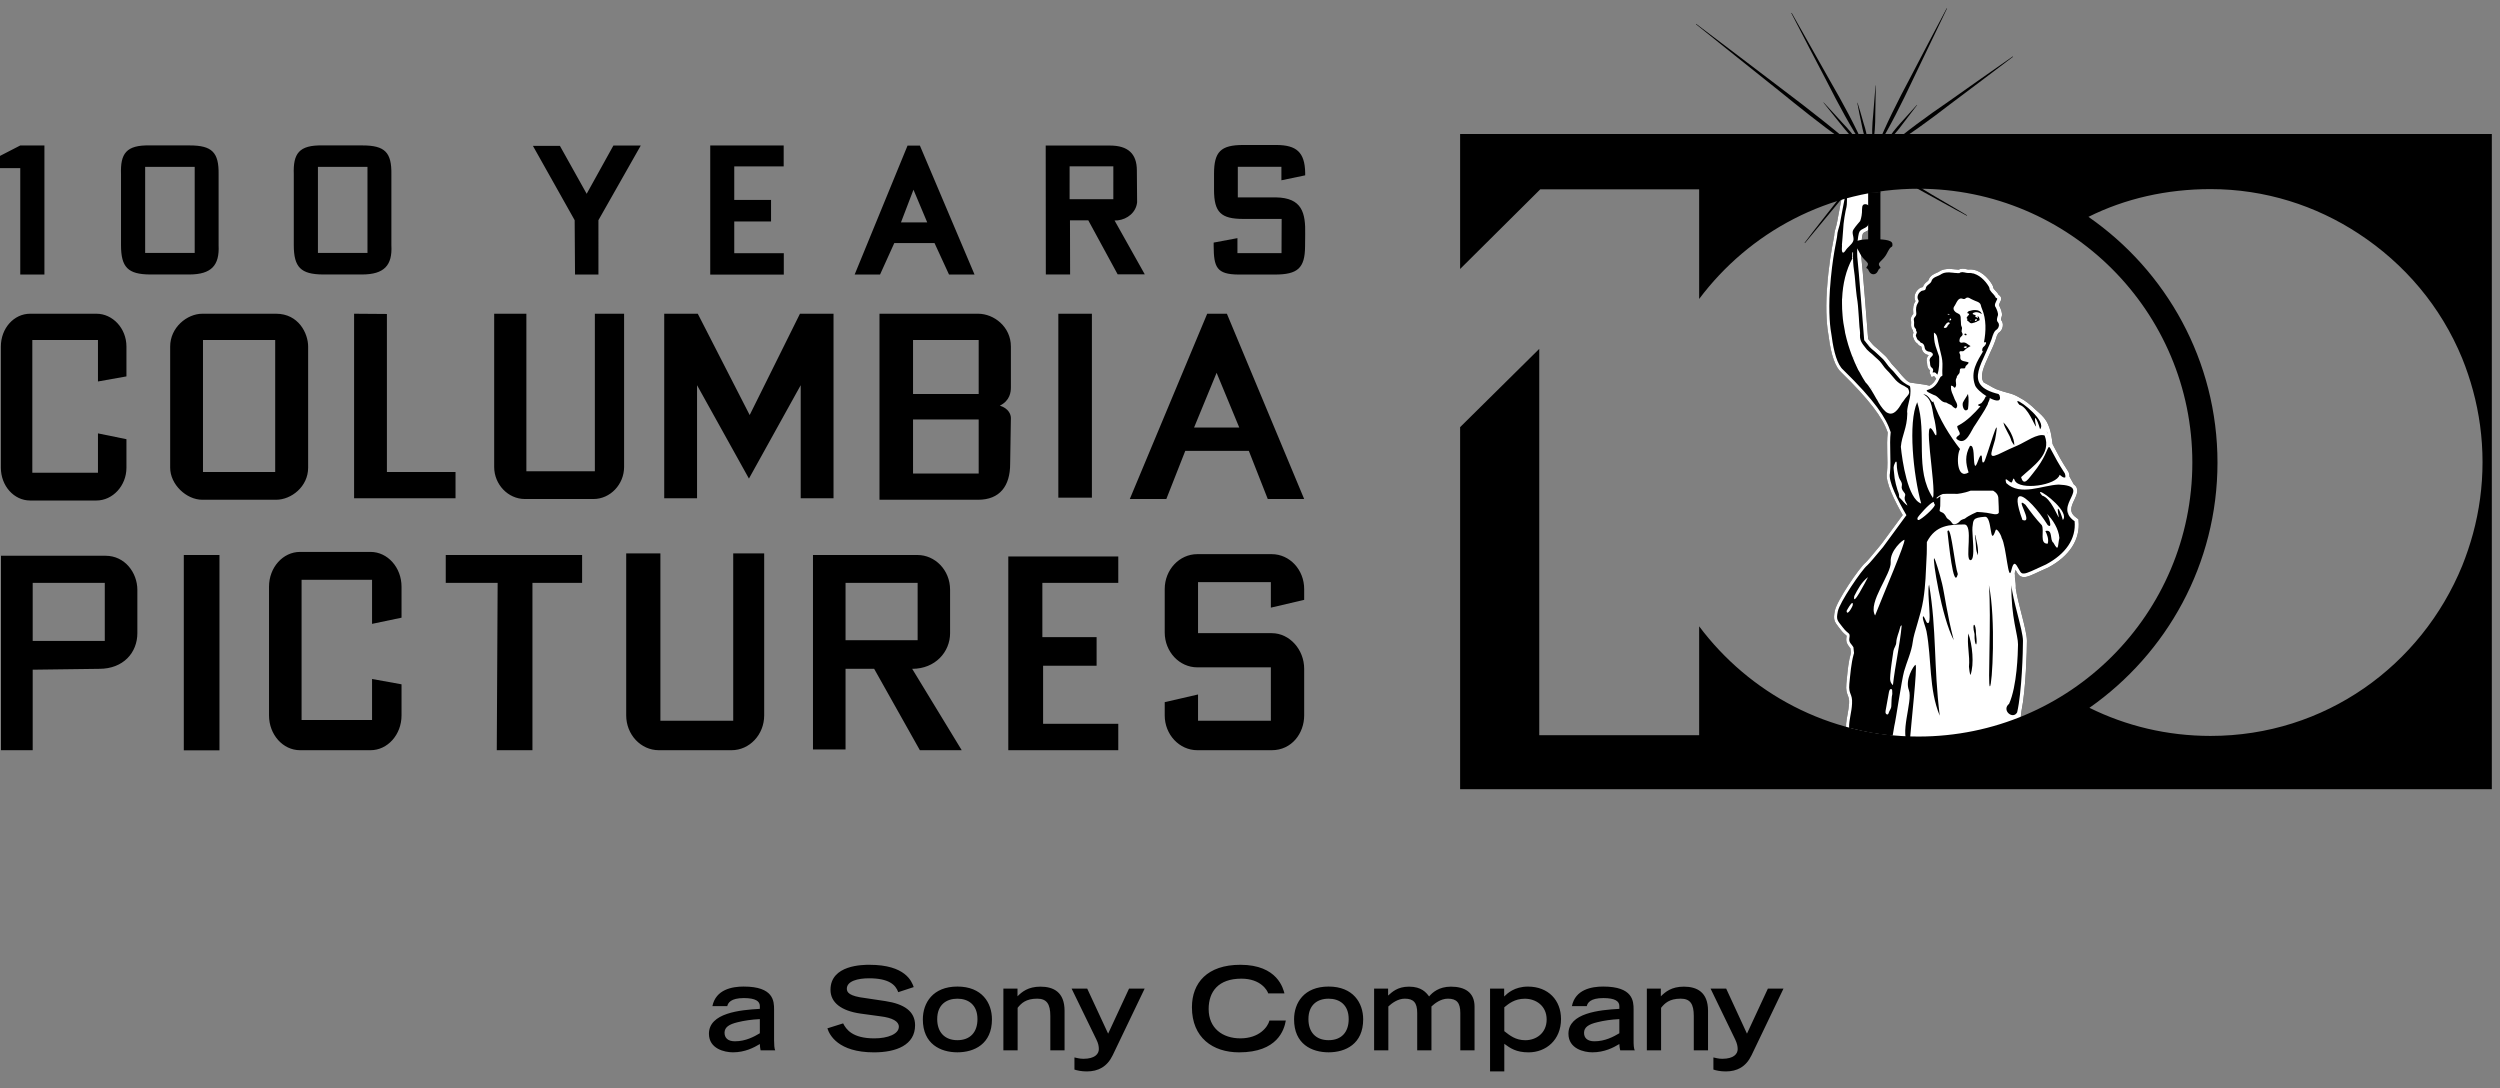 <?xml version="1.0" encoding="UTF-8" standalone="no"?>
<!-- Created with Inkscape (http://www.inkscape.org/) -->

<svg
   version="1.1"
   id="svg1"
   width="1003.333"
   height="436.667"
   viewBox="0 0 1003.333 436.667"
   sodipodi:docname="rect1.svg"
   inkscape:version="1.3.2 (091e20ef0f, 2023-11-25)"
   xmlns:inkscape="http://www.inkscape.org/namespaces/inkscape"
   xmlns:sodipodi="http://sodipodi.sourceforge.net/DTD/sodipodi-0.dtd"
   xmlns="http://www.w3.org/2000/svg"
   xmlns:svg="http://www.w3.org/2000/svg">
  <rect x="0" y="0" width="1003.333" height="436.667" fill="#808080" stroke="none"/>
  <defs
     id="defs1">
    <inkscape:path-effect
       effect="fill_between_many"
       method="originald"
       linkedpaths="#path1733,0,1|"
       id="path-effect1" />
  </defs>
  <sodipodi:namedview
     id="namedview1"
     pagecolor="#ffffff"
     bordercolor="#111111"
     borderopacity="1"
     inkscape:showpageshadow="0"
     inkscape:pageopacity="0"
     inkscape:pagecheckerboard="1"
     inkscape:deskcolor="#d1d1d1"
     inkscape:zoom="77.454322"
     inkscape:cx="750.26801"
     inkscape:cy="63.740794"
     inkscape:window-width="1280"
     inkscape:window-height="717"
     inkscape:window-x="0"
     inkscape:window-y="0"
     inkscape:window-maximized="1"
     inkscape:current-layer="g2425"
     showborder="true"
     inkscape:export-bgcolor="#ffffffff" />
  <path
     id="path1681"
     clip-path="none"
     style="fill:#000000;fill-opacity:1;fill-rule:nonzero;stroke:none;stroke-width:49.707"
     d="m 348.961,387.202 c -2.585,0 -15.656,2.7e-4 -15.656,10.041 0,5.12 4.324,8.451 12.078,9.545 l 8.002,1.092 c 4.822,0.596 7.357,2.038 7.357,4.176 0,2.933 -4.424,4.674 -9.842,4.674 -8.798,0 -11.283,-3.58 -12.525,-6.016 l -6.312,1.988 c 0.795,2.585 4.275,9.643 18.689,9.643 8.947,0 16.502,-2.932 16.502,-10.885 0,-5.617 -4.424,-8.55 -11.93,-9.693 l -7.953,-1.193 c -6.661,-0.795 -7.506,-2.336 -7.506,-3.777 0,-3.082 4.475,-4.176 8.898,-4.176 7.953,0 10.687,2.586 11.73,5.568 l 6.213,-2.039 c -0.795,-2.287 -3.331,-8.947 -17.746,-8.947 z m 148.838,0 c -13.272,0 -19.436,7.259 -19.436,17.051 0,12.178 8.35,18.092 18.938,18.092 15.409,0 18.094,-9.045 18.74,-12.773 h -6.561 c -0.646,2.535 -4.027,7.156 -11.682,7.156 -7.158,0 -12.725,-4.075 -12.725,-11.779 0,-6.959 3.878,-12.178 13.123,-12.178 7.854,0 10.437,4.771 10.785,5.914 h 6.512 c -0.497,-1.789 -2.684,-11.482 -17.695,-11.482 z m -199.314,8.734 c -4.623,0 -11.184,1.143 -12.576,7.854 h 5.965 c 0.298,-1.292 1.393,-3.23 6.662,-3.23 4.722,0 6.412,1.293 6.412,3.182 v 1.143 c -7.953,0.447 -20.43,1.64 -20.43,9.99 0,6.064 6.312,7.457 9.643,7.457 4.822,0 8.401,-1.889 10.787,-3.33 0,0.845 0.148,1.69 0.297,2.535 h 5.865 c -0.348,-0.696 -0.447,-2.387 -0.447,-4.027 v -12.377 c 0,-3.38 -0.198,-9.195 -12.178,-9.195 z m 85.75,0 c -9.842,0 -13.869,6.561 -13.869,13.172 0,9.892 7.109,13.223 13.869,13.223 6.76,0 13.867,-3.331 13.867,-13.223 0,-6.611 -3.976,-13.172 -13.867,-13.172 z m 148.984,0 c -9.892,0 -13.867,6.561 -13.867,13.172 0,9.892 7.057,13.223 13.867,13.223 6.76,0 13.869,-3.331 13.869,-13.223 0,-6.611 -4.027,-13.172 -13.869,-13.172 z m 110.215,0 c -4.623,0 -11.232,1.143 -12.574,7.854 h 5.963 c 0.298,-1.292 1.393,-3.23 6.662,-3.23 4.722,0 6.412,1.293 6.412,3.182 v 1.143 c -8.003,0.447 -20.43,1.64 -20.43,9.99 0,6.064 6.313,7.457 9.594,7.457 4.871,0 8.45,-1.889 10.836,-3.33 0,0.845 0.149,1.69 0.347,2.535 h 5.865 c -0.447,-0.696 -0.496,-2.387 -0.496,-4.027 v -12.377 c 0,-3.38 -0.25,-9.195 -12.18,-9.195 z m -30.217,0.016 c -5.418,0 -8.3,2.734 -9.543,3.977 v -3.182 h -5.666 v 33.254 h 5.717 v -11.086 c 2.436,1.789 4.772,3.43 9.742,3.43 7.009,0 13.023,-4.971 13.023,-13.371 0,-7.506 -5.072,-13.021 -13.273,-13.021 z m -195.664,0.023 c -4.971,0 -7.458,2.137 -9.197,3.877 v -3.082 h -5.666 v 24.754 h 5.717 v -17.049 c 1.441,-1.789 3.28,-3.678 7.854,-3.678 3.778,0 5.27,2.088 5.27,6.959 v 13.768 h 5.715 v -15.855 c 0,-7.555 -4.472,-9.693 -9.691,-9.693 z m 147.936,0 c -4.722,0 -6.859,2.238 -8.4,3.58 v -2.785 h -5.615 v 24.754 h 5.715 v -17.596 c 1.342,-1.243 3.728,-3.131 6.611,-3.131 3.479,0 4.971,1.591 4.971,5.717 v 15.01 h 5.717 v -17.596 c 1.342,-1.243 3.728,-3.131 6.611,-3.131 3.479,0 4.971,1.591 4.971,5.717 v 15.01 h 5.715 v -17.545 c 0,-5.766 -3.975,-8.004 -9.492,-8.004 -4.822,0 -7.458,2.387 -8.75,3.928 -1.143,-1.541 -3.032,-3.928 -8.053,-3.928 z m 110.305,0 c -5.02,0 -7.457,2.137 -9.246,3.877 v -3.082 h -5.615 v 24.754 h 5.715 v -17.049 c 1.441,-1.789 3.28,-3.678 7.854,-3.678 3.827,0 5.27,2.088 5.27,6.959 v 13.768 h 5.717 v -15.855 c 0,-7.555 -4.524,-9.693 -9.693,-9.693 z m -245.73,0.771 9.941,20.43 c 0.795,1.591 0.994,2.734 0.994,3.877 0,1.889 -1.54,3.877 -6.213,3.877 -1.541,0 -2.783,-0.398 -3.578,-0.547 v 4.871 c 1.044,0.348 2.784,0.746 4.971,0.746 4.523,0 8.152,-1.839 10.389,-6.512 l 12.824,-26.742 h -6.264 l -8.4,18.094 -8.4,-18.094 z m 256.438,0 9.893,20.43 c 0.746,1.591 0.994,2.734 0.994,3.877 0,1.889 -1.542,3.877 -6.215,3.877 -1.541,0 -2.784,-0.398 -3.529,-0.547 v 4.871 c 1.044,0.348 2.734,0.746 4.971,0.746 4.523,0 8.103,-1.839 10.34,-6.512 l 12.824,-26.742 h -6.264 l -8.4,18.094 -8.35,-18.094 z m -302.266,4.061 c 4.324,0 8.053,2.385 8.053,8.201 0,5.269 -2.933,8.451 -8.053,8.451 -5.07,0 -8.104,-3.182 -8.104,-8.451 0,-5.816 3.729,-8.201 8.104,-8.201 z m 148.984,0 c 4.324,0 8.053,2.385 8.053,8.201 0,5.269 -2.933,8.451 -8.053,8.451 -5.12,0 -8.102,-3.182 -8.102,-8.451 0,-5.816 3.678,-8.201 8.102,-8.201 z m 78.756,0.016 c 4.374,0 8.748,2.782 8.748,8.35 0,5.418 -4.175,8.301 -8.549,8.301 -3.927,0 -6.212,-1.889 -8.449,-3.629 v -9.592 c 1.789,-1.442 4.124,-3.43 8.25,-3.43 z m -307.027,8.186 v 5.668 c -2.237,1.342 -5.668,3.23 -9.992,3.23 -2.833,0 -4.176,-1.343 -4.176,-3.48 0.05,-2.137 1.74,-3.329 5.27,-4.174 2.634,-0.646 5.568,-1.095 8.898,-1.244 z m 344.949,0 v 5.668 c -2.237,1.342 -5.717,3.23 -9.992,3.23 -2.833,0 -4.224,-1.343 -4.174,-3.48 0.05,-2.137 1.739,-3.329 5.318,-4.174 2.634,-0.646 5.517,-1.095 8.848,-1.244 z" />
  <path
     id="path1705"
     clip-path="none"
     style="fill:#000000;fill-opacity:1;fill-rule:evenodd;stroke:none;stroke-width:49.707"
     d="m 498.912,58.189 c -8.997,0 -11.682,2.735 -11.682,11.533 v 6.461 c 0,9.047 2.784,11.682 11.781,11.682 h 15.359 l -0.051,13.719 H 496.625 v -6.014 l -9.543,1.789 v 1.342 c 0.05,8.5 1.142,11.433 9.99,11.482 h 14.615 c 9.047,0 12.028,-2.536 12.078,-11.234 l 0.049,-4.822 c 0.199,-8.699 -1.193,-14.761 -11.83,-14.91 H 496.775 V 66.937 h 17.496 v 5.418 l 9.543,-1.988 V 69.324 C 523.665,60.973 520.186,58.239 512.332,58.189 Z M 60.096,58.363 C 50.602,58.164 48.266,61.644 48.564,69.945 v 28.433 c 0,8.947 2.833,11.68 11.531,11.779 h 16.006 c 8.699,-0.05 12.029,-3.629 11.631,-11.682 V 69.995 C 87.882,61.148 85.098,58.363 76.102,58.363 Z m 69.391,0 c -9.544,-0.199 -11.88,3.281 -11.582,11.582 v 28.433 c 0,8.947 2.883,11.68 11.582,11.779 h 15.955 c 8.699,-0.05 12.08,-3.629 11.633,-11.682 V 69.995 c 0.149,-8.848 -2.586,-11.633 -11.633,-11.633 z m 155.553,0.006 v 51.844 h 29.525 v -8.6 h -19.883 v -12.725 h 14.764 V 80.24 H 294.682 V 66.769 h 19.834 v -8.4 z m -276.906,0.01 -8.201,4.225 v 4.871 H 8.133 V 110.173 H 17.826 V 58.378 Z m 238.051,0.016 -10.736,19.385 -10.738,-19.236 h -10.836 l 16.752,29.824 0.148,21.82 h 9.395 V 88.367 l 17,-29.973 z m 173.49,0.02 0.049,51.744 h 9.744 l -0.051,-21.721 h 7.357 l 11.779,21.672 h 10.887 l -12.129,-21.623 1.293,-0.049 c 3.877,-0.447 7.356,-3.232 7.754,-7.258 l -0.099,-12.775 c 0,-6.76 -3.627,-9.99 -10.785,-9.99 z m -55.453,0.029 -21.225,51.744 h 10.191 l 5.715,-12.625 h 16.154 l 5.816,12.625 h 10.24 L 369.191,58.443 Z m 65.047,8.322 h 17.547 V 79.937 H 429.268 Z M 58.256,66.962 H 78.139 V 101.509 H 58.256 Z m 69.342,0 h 19.883 v 34.547 h -19.883 z m 239.01,9.176 5.518,13.123 H 361.588 Z M 12.074,125.91 c -6.462,0 -11.73,5.815 -11.73,13.172 v 48.613 c 0,7.307 5.269,13.174 11.73,13.174 h 26.643 c 6.462,0 12.029,-5.867 12.029,-13.174 v -11.432 l -11.432,-2.336 v 15.807 H 12.969 v -53.285 h 26.346 v 16.65 l 11.432,-2.037 v -11.98 c 0,-7.357 -5.567,-13.172 -12.029,-13.172 z m 69.143,0 c -6.164,0 -12.924,5.517 -12.924,13.172 v 48.613 c 0,6.71 6.462,12.875 12.924,12.875 h 29.576 c 6.114,0 12.873,-5.27 12.873,-12.875 v -48.613 c 0,-5.269 -3.826,-13.172 -12.873,-13.172 z m 60.891,0 v 74.062 h 40.709 V 189.435 H 155.279 v -63.426 z m 56.219,0 v 61.488 c 0,7.009 5.566,12.873 12.326,12.873 h 27.537 c 6.71,0 12.279,-5.864 12.279,-12.873 v -61.488 h -11.732 v 63.227 H 211.25 v -63.227 z m 68.246,0 v 74.062 h 13.174 v -45.381 l 20.826,37.479 20.777,-37.479 v 45.381 h 13.172 v -74.062 h -13.471 l -20.18,40.66 -20.828,-40.66 z m 86.391,0 v 74.66 h 39.566 c 8.748,0 12.875,-5.567 12.875,-14.365 l 0.297,-18.441 c 0,-1.441 -0.895,-3.827 -4.424,-4.971 4.126,-2.038 4.424,-5.567 4.424,-7.307 v -16.404 c 0,-7.903 -6.76,-13.172 -13.172,-13.172 z m 71.777,0 v 73.814 h 13.471 v -73.814 z m 59.746,0 -31.066,74.361 h 14.664 l 7.605,-19.336 h 25.5 l 7.604,19.336 H 523.408 L 492.391,125.91 Z M 81.465,136.449 H 110.443 V 189.435 H 81.465 Z m 284.969,0 h 26.344 v 21.672 h -26.344 z m 121.832,13.172 9.096,21.971 h -18.143 z m -121.832,18.738 h 26.344 V 190.031 H 366.434 Z M 120.391,221.501 c -6.81,0 -12.428,6.213 -12.428,13.967 v 51.646 c 0,7.754 5.618,13.967 12.428,13.967 h 28.332 c 6.81,0 12.426,-6.213 12.426,-13.967 v -12.477 l -11.83,-2.139 v 16.453 h -28.283 v -56.268 h 28.283 v 17.695 l 11.83,-2.484 v -12.428 c 0,-7.754 -5.616,-13.967 -12.426,-13.967 z m 130.926,0.596 v 65.018 c 0,7.754 5.916,13.967 13.074,13.967 h 29.227 c 7.158,0 13.074,-6.213 13.074,-13.967 v -65.018 h -12.428 v 67.154 h -29.227 v -67.154 z m 229.199,0.299 c -7.158,0 -13.074,6.214 -13.074,14.018 v 17.396 c 0,7.804 5.916,14.018 13.074,14.018 h 29.525 V 289.251 H 480.812 v -10.537 l -13.371,3.082 v 5.318 c 0,7.754 5.916,13.967 13.074,13.967 h 29.873 c 8.052,0 13.023,-6.809 13.023,-13.967 v -18.691 c 0,-7.754 -5.866,-14.314 -13.023,-14.314 H 480.812 v -20.479 h 29.229 v 10.238 l 13.371,-3.131 v -4.324 c 0,-7.804 -5.866,-14.018 -13.023,-14.018 z m -406.75,0.348 v 78.387 h 14.314 v -78.387 z m 105.129,0 v 11.184 h 20.826 l -0.348,67.154 h 14.316 v -67.154 h 19.932 v -11.184 z m 147.381,0 v 78.039 h 13.072 v -32.359 h 11.482 l 18.342,32.658 h 16.801 l -19.883,-32.658 c 9.295,0 15.211,-6.809 15.211,-14.314 v -17.398 c 0,-8.102 -6.214,-13.967 -13.023,-13.967 z M 0.398,223.042 v 78.039 H 13.123 v -32.309 l 26.742,-0.349 c 9.643,0 15.26,-6.511 15.26,-14.314 v -17.398 c 0,-6.81 -4.971,-13.668 -12.775,-13.668 z m 404.264,0.297 v 77.742 h 44.141 v -10.588 h -30.172 v -23.312 h 21.473 v -11.482 h -21.771 v -21.771 h 30.471 V 223.339 Z M 13.123,233.927 h 28.93 v 23.312 H 13.123 Z m 326.225,0 h 28.93 v 23.016 h -28.93 z" />
  <g
     id="g2425"
     transform="translate(0,3.333)">
    <path
       inkscape:original-d="M 0,0"
       inkscape:path-effect="#path-effect1"
       d="m 746.188,62.87 c -0.573,-0.041 -1.084,0.927 -1.973,1.918 -1.292,1.441 -2.336,1.888 -2.783,4.473 -0.05,0.547 -0.101,1.294 -0.15,2.139 0.696,-0.497 1.541,-0.846 2.436,-1.145 0.015,-0.022 0.034,-0.042 0.051,-0.064 -0.023,0.033 -0.045,0.066 -0.064,0.105 -0.895,0.249 -1.741,0.646 -2.387,1.094 -0.037,0.447 -0.046,0.894 -0.049,1.342 v -1.332 c -0.646,0.497 -1.193,1.092 -1.441,1.938 -0.447,1.392 -1.243,5.617 -2.088,10.141 -0.249,1.441 -0.498,2.784 -0.598,3.082 -0.05,0.249 -0.098,0.547 -0.197,0.846 -0.348,1.193 -0.797,2.684 -0.797,3.777 0,0.249 -0.199,1.143 -0.348,1.988 -0.596,3.131 -1.888,9.693 -2.584,19.783 -0.596,9.096 0.05,15.31 0.746,18.988 0.944,7.307 2.634,12.078 5.02,14.166 11.035,10.786 16.603,18.042 18.641,24.156 -0.298,2.684 -0.249,5.468 -0.199,8.152 0.099,2.634 0.149,5.319 -0.1,7.953 -0.845,3.678 3.38,11.88 6.312,17 -2.982,4.076 -5.666,7.705 -8.002,10.887 l -0.846,1.092 -1.143,1.393 c -2.187,2.634 -4.276,5.17 -4.922,5.717 -2.485,1.988 -11.63,15.459 -12.326,19.336 -0.696,3.529 -0.249,4.274 1.59,6.66 0.199,0.249 0.447,0.596 0.695,0.895 0.994,1.292 1.741,1.889 2.238,2.287 0.05,0.099 0.148,0.15 0.197,0.199 0,0.099 0.002,0.347 -0.098,0.844 -0.249,1.789 0.595,2.834 1.191,3.629 0.199,0.199 0.348,0.399 0.447,0.598 0.099,0.547 0.15,1.093 0.199,1.689 v 0.049 c 0,0.05 8.8e-4,0.151 -0.049,0.25 -0.944,3.33 -1.244,6.61 -1.592,10.09 -0.05,0.646 -0.098,1.342 -0.197,2.088 -0.249,2.535 0.198,3.679 0.596,4.723 0.298,0.795 0.596,1.49 0.496,3.18 -0.099,1.541 -0.347,2.932 -0.596,4.324 -0.447,2.336 -0.894,4.773 -0.496,7.656 0.199,1.143 0.099,2.734 -0.299,4.623 -0.149,0.746 -9.6e-4,1.44 0.496,2.086 1.64,1.988 6.562,2.685 9.693,2.834 0.05,0.149 0.15,0.298 0.199,0.447 0.398,0.596 0.995,1.044 1.74,1.193 2.833,0.596 5.865,0.943 8.947,0.943 2.883,0 5.913,-0.297 9.045,-0.844 3.927,-0.099 7.408,-0.497 10.639,-1.094 0.149,-0.05 0.248,-0.05 0.348,-0.1 h 0.248 c 0.348,0.149 0.646,0.199 0.994,0.199 h 0.051 0.098 c 0.944,-0.05 1.94,-0.101 2.885,-0.15 l 0.795,-0.049 c 1.143,-0.05 2.385,-0.099 3.578,-0.148 0.596,0 1.143,0.049 1.689,0.049 1.839,0 3.63,-0.199 5.469,-0.547 0.795,-0.05 1.59,-0.15 2.336,-0.199 0.05,0.199 0.149,0.348 0.248,0.547 0.547,0.795 1.441,1.293 2.336,1.293 0.696,0 1.393,-0.298 1.939,-0.895 0.149,-0.199 0.348,-0.398 0.547,-0.646 1.143,-0.099 1.989,-0.844 2.287,-1.938 0.298,-0.298 0.496,-0.647 0.596,-1.045 0.099,-0.447 0.05,-0.894 -0.1,-1.342 0.249,-0.994 0.497,-1.938 0.795,-2.783 0.447,-0.348 0.795,-0.846 0.994,-1.492 0.646,-2.336 1.143,-4.822 1.441,-7.406 v -0.496 c 0.05,-0.646 0.151,-1.292 0.25,-1.988 1.789,-8.748 2.186,-24.704 2.186,-28.184 0,-2.237 -1.042,-6.412 -2.186,-10.836 -0.944,-3.629 -1.889,-7.408 -2.287,-10.191 v -0.1 c 0.05,-1.292 -0.099,-2.684 -0.348,-4.324 v -0.148 -0.148 -0.746 c -0.05,-0.099 -0.051,-0.198 -0.051,-0.248 v -0.299 -0.199 c 0.05,-0.249 0.151,-0.547 0.25,-0.895 0,-0.099 0.049,-0.248 0.049,-0.348 0.05,0.05 0.1,0.15 0.1,0.199 0.646,1.193 1.242,2.237 2.236,2.535 0.298,0.149 0.697,0.197 1.045,0.197 1.441,0 3.032,-0.745 6.512,-2.385 0.895,-0.398 1.938,-0.896 3.131,-1.393 l 0.049,-0.049 h 0.051 c 8.549,-4.573 12.874,-11.235 12.178,-18.74 l -0.049,-0.646 -0.547,-0.396 c -3.33,-2.287 -2.585,-4.275 -1.094,-7.406 0.895,-1.839 2.187,-4.524 -0.199,-6.164 l -1.789,-3.23 c 0.05,-0.547 -0.1,-1.144 -0.299,-1.641 l -0.049,-0.148 -0.1,-0.15 c -2.684,-4.126 -4.126,-6.86 -4.971,-8.5 -0.398,-0.795 -0.646,-1.292 -0.895,-1.689 -0.05,-0.05 -0.05,-0.15 -0.1,-0.199 l -0.25,-0.496 -0.1,-0.199 c -0.149,-1.243 -0.297,-2.336 -0.496,-3.33 -0.249,-1.541 -0.794,-3.878 -2.037,-5.916 -1.044,-1.69 -2.536,-2.981 -4.027,-4.273 -2.088,-2.088 -4.773,-4.176 -6.264,-4.822 -1.442,-0.895 -2.832,-1.542 -4.273,-1.939 -0.497,-0.149 -0.944,-0.297 -1.441,-0.396 -1.392,-0.398 -2.735,-0.796 -4.027,-1.293 -0.994,-0.447 -1.988,-0.993 -2.982,-1.59 -0.696,-0.398 -1.392,-0.797 -2.088,-1.145 -1.74,-2.485 0.05,-6.312 2.088,-10.785 1.193,-2.535 2.437,-5.171 3.232,-8.004 l 0.098,-0.148 c 0.249,-0.547 0.398,-0.845 0.646,-0.994 l 0.051,-0.051 h 0.049 c 0.795,-0.547 1.343,-1.489 1.492,-2.533 0.149,-0.895 -0.101,-1.791 -0.598,-2.438 -0.199,-0.199 -0.099,-0.545 0.1,-1.291 l 0.1,-0.299 0.051,-0.1 v -0.1 c 0.199,-1.292 -0.448,-2.734 -0.945,-3.777 l -0.049,-0.1 -0.051,-0.148 -0.1,-0.148 c -0.099,-0.099 -0.099,-0.2 0.299,-1.045 0.149,-0.298 0.297,-0.548 0.396,-0.846 0.099,-0.199 0.348,-0.844 0,-1.49 -0.199,-0.348 -0.446,-0.646 -0.844,-0.795 v -0.051 c -0.05,-0.099 -0.1,-0.248 -0.199,-0.348 -0.149,-0.298 -0.448,-0.596 -0.846,-1.043 -0.298,-0.298 -0.945,-0.995 -1.094,-1.293 -0.05,-0.497 -0.199,-0.995 -0.447,-1.393 -1.74,-2.933 -4.971,-6.113 -8.848,-6.113 h -0.248 -0.1 l -0.1,0.051 h -0.197 c -0.249,0 -0.547,-0.051 -0.846,-0.15 -0.447,-0.099 -0.945,-0.199 -1.492,-0.199 -0.596,0 -1.142,0.1 -1.639,0.398 -0.497,-0.05 -0.994,-0.099 -1.541,-0.148 -0.795,-0.099 -1.591,-0.15 -2.387,-0.15 -1.392,0 -2.535,0.248 -3.529,0.795 l -0.049,0.051 -0.1,0.049 c -0.298,0.249 -0.747,0.448 -1.244,0.646 -1.143,0.497 -2.733,1.193 -3.279,2.982 -0.099,0.199 -0.348,0.348 -0.547,0.547 -0.596,0.447 -1.391,1.094 -1.689,2.188 -0.398,0.099 -1.045,0.198 -1.592,0.695 -1.392,1.044 -2.285,3.132 -1.391,4.971 -0.845,1.243 -1.095,2.735 -0.896,4.574 0.05,0.547 8.8e-4,0.595 -0.049,0.645 -0.845,0.845 -1.143,1.94 -0.795,3.033 v 0.596 c -0.05,0.646 -0.1,1.491 0.348,2.336 0.149,0.249 0.299,0.449 0.398,0.598 0,0.298 0.048,0.596 0.197,0.895 -0.199,0.447 -0.496,1.342 0.051,2.236 0,0.05 0.049,0.15 0.049,0.199 0.249,0.596 0.597,1.442 1.541,1.988 0.298,0.497 0.745,0.845 1.242,0.994 0.199,0.05 0.299,0.05 0.398,0.646 0.149,1.491 1.144,2.535 2.635,2.883 h 0.1 0.1 c -0.795,0.895 -1.045,1.938 -0.697,3.031 0,0.099 0.051,0.299 0.051,0.498 0.05,0.646 0.099,1.589 0.895,2.385 l 0.1,0.1 0.1,0.051 c 0.05,0.05 0.05,0.1 0.1,0.1 v 0.049 c -0.149,0.249 -0.349,0.795 0.049,1.441 l 0.547,1.242 1.043,-0.447 c 0,0.05 0.05,0.15 0.1,0.199 0.249,0.298 0.449,0.546 0.697,0.795 -0.547,1.143 -1.443,2.286 -2.686,2.883 -0.944,-0.298 -2.882,-0.646 -7.555,-1.242 -0.944,-0.149 -1.84,-1.093 -2.734,-2.037 l -0.1,-0.1 c -0.497,-0.497 -0.993,-1.093 -1.49,-1.689 -0.447,-0.547 -0.895,-1.145 -1.441,-1.691 -0.199,-0.249 -0.449,-0.496 -0.697,-0.744 -0.398,-0.398 -0.744,-0.796 -1.092,-1.193 -0.348,-0.398 -0.596,-0.796 -0.895,-1.193 -0.646,-0.895 -1.343,-1.789 -2.287,-2.584 -0.398,-0.348 -0.846,-0.746 -1.293,-1.193 -0.398,-0.348 -0.795,-0.747 -1.242,-1.145 -0.199,-0.149 -0.399,-0.347 -0.598,-0.496 -0.547,-0.447 -1.044,-0.845 -1.441,-1.342 -0.298,-0.298 -0.546,-0.647 -0.795,-0.945 -0.249,-0.348 -0.546,-0.695 -0.844,-1.043 -0.05,-0.05 -0.05,-0.101 -0.1,-0.15 -0.547,-7.257 -2.287,-29.029 -2.635,-31.713 -0.497,-3.38 0.05,-9.642 0.547,-10.586 0.199,-0.298 0.647,-0.548 1.193,-0.797 0.795,-0.398 1.788,-0.894 2.385,-2.037 0.845,-1.591 2.934,-6.661 2.934,-6.711 0.149,-0.348 0.496,-1.192 -1.145,-11.68 l -0.248,-1.691 -1.59,0.547 c -1.74,0.596 -3.282,1.045 -4.674,1.393 -0.298,0.099 -0.596,0.198 -0.895,0.248 h -0.1 l -0.297,-0.148 -0.299,0.049 c -0.339,0 -0.584,0.144 -0.826,0.289 0.1,-0.346 0.299,-0.743 0.742,-1.383 1.193,-1.591 3.18,-3.18 2.186,-4.82 -0.326,-0.528 -0.599,-0.757 -0.859,-0.775 z"
       id="path1"
       style="stroke:none" />
    <path
       id="path1733"
       clip-path="none"
       style="fill:#ffffff;fill-opacity:1;fill-rule:nonzero;stroke:none"
       d="M 0.059 4.72 C 0.048 4.72 0.037 4.701 0.02 4.681 C -0.006 4.652 -0.027 4.643 -0.036 4.591 C -0.037 4.58 -0.038 4.565 -0.039 4.548 C -0.025 4.558 -0.008 4.565 0.01 4.571 C 0.01 4.571 0.01 4.572 0.011 4.572 C 0.01 4.572 0.01 4.571 0.009 4.57 C -0.009 4.565 -0.026 4.557 -0.039 4.548 C -0.039 4.539 -0.04 4.53 -0.04 4.521 L -0.04 4.548 C -0.053 4.538 -0.064 4.526 -0.069 4.509 C -0.078 4.481 -0.094 4.396 -0.111 4.305 C -0.116 4.276 -0.121 4.249 -0.123 4.243 C -0.124 4.238 -0.125 4.232 -0.127 4.226 C -0.134 4.202 -0.143 4.172 -0.143 4.15 C -0.143 4.145 -0.147 4.127 -0.15 4.11 C -0.162 4.047 -0.188 3.915 -0.202 3.712 C -0.214 3.529 -0.201 3.404 -0.187 3.33 C -0.168 3.183 -0.134 3.087 -0.086 3.045 C 0.136 2.828 0.248 2.682 0.289 2.559 C 0.283 2.505 0.284 2.449 0.285 2.395 C 0.287 2.342 0.288 2.288 0.283 2.235 C 0.266 2.161 0.351 1.996 0.41 1.893 C 0.35 1.811 0.296 1.738 0.249 1.674 L 0.232 1.652 L 0.209 1.624 C 0.165 1.571 0.123 1.52 0.11 1.509 C 0.06 1.469 -0.124 1.198 -0.138 1.12 C -0.152 1.049 -0.143 1.034 -0.106 0.986 C -0.102 0.981 -0.097 0.974 -0.092 0.968 C -0.072 0.942 -0.057 0.93 -0.047 0.922 C -0.046 0.92 -0.044 0.919 -0.043 0.918 C -0.043 0.916 -0.043 0.911 -0.045 0.901 C -0.05 0.865 -0.033 0.844 -0.021 0.828 C -0.017 0.824 -0.014 0.82 -0.012 0.816 C -0.01 0.805 -0.009 0.794 -0.008 0.782 L -0.008 0.781 C -0.008 0.78 -0.008 0.778 -0.009 0.776 C -0.028 0.709 -0.034 0.643 -0.041 0.573 C -0.042 0.56 -0.043 0.546 -0.045 0.531 C -0.05 0.48 -0.041 0.457 -0.033 0.436 C -0.027 0.42 -0.021 0.406 -0.023 0.372 C -0.025 0.341 -0.03 0.313 -0.035 0.285 C -0.044 0.238 -0.053 0.189 -0.045 0.131 C -0.041 0.108 -0.043 0.076 -0.051 0.038 C -0.054 0.023 -0.051 0.009 -0.041 -0.004 C -0.008 -0.044 0.091 -0.058 0.154 -0.061 C 0.155 -0.064 0.157 -0.067 0.158 -0.07 C 0.166 -0.082 0.178 -0.091 0.193 -0.094 C 0.25 -0.106 0.311 -0.113 0.373 -0.113 C 0.431 -0.113 0.492 -0.107 0.555 -0.096 C 0.634 -0.094 0.704 -0.086 0.769 -0.074 C 0.772 -0.073 0.774 -0.073 0.776 -0.072 L 0.781 -0.072 C 0.788 -0.075 0.794 -0.076 0.801 -0.076 L 0.802 -0.076 L 0.804 -0.076 C 0.823 -0.075 0.843 -0.074 0.862 -0.073 L 0.878 -0.072 C 0.901 -0.071 0.926 -0.07 0.95 -0.069 C 0.962 -0.069 0.973 -0.07 0.984 -0.07 C 1.021 -0.07 1.057 -0.066 1.094 -0.059 C 1.11 -0.058 1.126 -0.056 1.141 -0.055 C 1.142 -0.059 1.144 -0.062 1.146 -0.066 C 1.157 -0.082 1.175 -0.092 1.193 -0.092 C 1.207 -0.092 1.221 -0.086 1.232 -0.074 C 1.235 -0.07 1.239 -0.066 1.243 -0.061 C 1.266 -0.059 1.283 -0.044 1.289 -0.022 C 1.295 -0.016 1.299 -0.009 1.301 -0.001 C 1.303 0.008 1.302 0.017 1.299 0.026 C 1.304 0.046 1.309 0.065 1.315 0.082 C 1.324 0.089 1.331 0.099 1.335 0.112 C 1.348 0.159 1.358 0.209 1.364 0.261 L 1.364 0.271 C 1.365 0.284 1.367 0.297 1.369 0.311 C 1.405 0.487 1.413 0.808 1.413 0.878 C 1.413 0.923 1.392 1.007 1.369 1.096 C 1.35 1.169 1.331 1.245 1.323 1.301 L 1.323 1.303 C 1.324 1.329 1.321 1.357 1.316 1.39 L 1.316 1.393 L 1.316 1.396 L 1.316 1.411 C 1.315 1.413 1.315 1.415 1.315 1.416 L 1.315 1.422 L 1.315 1.426 C 1.316 1.431 1.318 1.437 1.32 1.444 C 1.32 1.446 1.321 1.449 1.321 1.451 C 1.322 1.45 1.323 1.448 1.323 1.447 C 1.336 1.423 1.348 1.402 1.368 1.396 C 1.374 1.393 1.382 1.392 1.389 1.392 C 1.418 1.392 1.45 1.407 1.52 1.44 C 1.538 1.448 1.559 1.458 1.583 1.468 L 1.584 1.469 L 1.585 1.469 C 1.757 1.561 1.844 1.695 1.83 1.846 L 1.829 1.859 L 1.818 1.867 C 1.751 1.913 1.766 1.953 1.796 2.016 C 1.814 2.053 1.84 2.107 1.792 2.14 L 1.756 2.205 C 1.757 2.216 1.754 2.228 1.75 2.238 L 1.749 2.241 L 1.747 2.244 C 1.693 2.327 1.664 2.382 1.647 2.415 C 1.639 2.431 1.634 2.441 1.629 2.449 C 1.628 2.45 1.628 2.452 1.627 2.453 L 1.622 2.463 L 1.62 2.467 C 1.617 2.492 1.614 2.514 1.61 2.534 C 1.605 2.565 1.594 2.612 1.569 2.653 C 1.548 2.687 1.518 2.713 1.488 2.739 C 1.446 2.781 1.392 2.823 1.362 2.836 C 1.333 2.854 1.305 2.867 1.276 2.875 C 1.266 2.878 1.257 2.881 1.247 2.883 C 1.219 2.891 1.192 2.899 1.166 2.909 C 1.146 2.918 1.126 2.929 1.106 2.941 C 1.092 2.949 1.078 2.957 1.064 2.964 C 1.029 3.014 1.065 3.091 1.106 3.181 C 1.13 3.232 1.155 3.285 1.171 3.342 L 1.173 3.345 C 1.178 3.356 1.181 3.362 1.186 3.365 L 1.187 3.366 L 1.188 3.366 C 1.204 3.377 1.215 3.396 1.218 3.417 C 1.221 3.435 1.216 3.453 1.206 3.466 C 1.202 3.47 1.204 3.477 1.208 3.492 L 1.21 3.498 L 1.211 3.5 L 1.211 3.502 C 1.215 3.528 1.202 3.557 1.192 3.578 L 1.191 3.58 L 1.19 3.583 L 1.188 3.586 C 1.186 3.588 1.186 3.59 1.194 3.607 C 1.197 3.613 1.2 3.618 1.202 3.624 C 1.204 3.628 1.209 3.641 1.202 3.654 C 1.198 3.661 1.193 3.667 1.185 3.67 L 1.185 3.671 C 1.184 3.673 1.183 3.676 1.181 3.678 C 1.178 3.684 1.172 3.69 1.164 3.699 C 1.158 3.705 1.145 3.719 1.142 3.725 C 1.141 3.735 1.138 3.745 1.133 3.753 C 1.098 3.812 1.033 3.876 0.955 3.876 L 0.95 3.876 L 0.948 3.876 L 0.946 3.875 L 0.942 3.875 C 0.937 3.875 0.931 3.876 0.925 3.878 C 0.916 3.88 0.906 3.882 0.895 3.882 C 0.883 3.882 0.872 3.88 0.862 3.874 C 0.852 3.875 0.842 3.876 0.831 3.877 C 0.815 3.879 0.799 3.88 0.783 3.88 C 0.755 3.88 0.732 3.875 0.712 3.864 L 0.711 3.863 L 0.709 3.862 C 0.703 3.857 0.694 3.853 0.684 3.849 C 0.661 3.839 0.629 3.825 0.618 3.789 C 0.616 3.785 0.611 3.782 0.607 3.778 C 0.595 3.769 0.579 3.756 0.573 3.734 C 0.565 3.732 0.552 3.73 0.541 3.72 C 0.513 3.699 0.495 3.657 0.513 3.62 C 0.496 3.595 0.491 3.565 0.495 3.528 C 0.496 3.517 0.495 3.516 0.494 3.515 C 0.477 3.498 0.471 3.476 0.478 3.454 L 0.478 3.442 C 0.477 3.429 0.476 3.412 0.485 3.395 C 0.488 3.39 0.491 3.386 0.493 3.383 C 0.493 3.377 0.494 3.371 0.497 3.365 C 0.493 3.356 0.487 3.338 0.498 3.32 C 0.498 3.319 0.499 3.317 0.499 3.316 C 0.504 3.304 0.511 3.287 0.53 3.276 C 0.536 3.266 0.545 3.259 0.555 3.256 C 0.559 3.255 0.561 3.255 0.563 3.243 C 0.566 3.213 0.586 3.192 0.616 3.185 L 0.618 3.185 L 0.62 3.185 C 0.604 3.167 0.599 3.146 0.606 3.124 C 0.606 3.122 0.607 3.118 0.607 3.114 C 0.608 3.101 0.609 3.082 0.625 3.066 L 0.627 3.064 L 0.629 3.063 C 0.63 3.062 0.63 3.061 0.631 3.061 L 0.631 3.06 C 0.628 3.055 0.624 3.044 0.632 3.031 L 0.643 3.006 L 0.664 3.015 C 0.664 3.014 0.665 3.012 0.666 3.011 C 0.671 3.005 0.675 3 0.68 2.995 C 0.669 2.972 0.651 2.949 0.626 2.937 C 0.607 2.943 0.568 2.95 0.474 2.962 C 0.455 2.965 0.437 2.984 0.419 3.003 L 0.417 3.005 C 0.407 3.015 0.397 3.027 0.387 3.039 C 0.378 3.05 0.369 3.062 0.358 3.073 C 0.354 3.078 0.349 3.083 0.344 3.088 C 0.336 3.096 0.329 3.104 0.322 3.112 C 0.315 3.12 0.31 3.128 0.304 3.136 C 0.291 3.154 0.277 3.172 0.258 3.188 C 0.25 3.195 0.241 3.203 0.232 3.212 C 0.224 3.219 0.216 3.227 0.207 3.235 C 0.203 3.238 0.199 3.242 0.195 3.245 C 0.184 3.254 0.174 3.262 0.166 3.272 C 0.16 3.278 0.155 3.285 0.15 3.291 C 0.145 3.298 0.139 3.305 0.133 3.312 C 0.132 3.313 0.132 3.314 0.131 3.315 C 0.12 3.461 0.085 3.899 0.078 3.953 C 0.068 4.021 0.079 4.147 0.089 4.166 C 0.093 4.172 0.102 4.177 0.113 4.182 C 0.129 4.19 0.149 4.2 0.161 4.223 C 0.178 4.255 0.22 4.357 0.22 4.358 C 0.223 4.365 0.23 4.382 0.197 4.593 L 0.192 4.627 L 0.16 4.616 C 0.125 4.604 0.094 4.595 0.066 4.588 C 0.06 4.586 0.054 4.584 0.048 4.583 L 0.046 4.583 L 0.04 4.586 L 0.034 4.585 C 0.027 4.585 0.023 4.582 0.018 4.579 C 0.02 4.586 0.024 4.594 0.033 4.607 C 0.057 4.639 0.097 4.671 0.077 4.704 C 0.07 4.715 0.065 4.719 0.059 4.72 z M 0.165 4.589 L 0.166 4.588 C 0.166 4.585 0.168 4.572 0.171 4.554 C 0.166 4.559 0.158 4.563 0.142 4.565 C 0.13 4.567 0.122 4.57 0.116 4.572 C 0.094 4.566 0.074 4.56 0.056 4.555 C 0.018 4.527 0.018 4.49 0.018 4.531 L 0.018 4.544 C -0.005 4.536 -0.023 4.528 -0.033 4.516 C -0.036 4.513 -0.038 4.509 -0.04 4.505 C -0.04 4.453 -0.039 4.398 -0.044 4.38 C -0.052 4.351 -0.07 4.251 -0.071 4.196 C -0.072 4.162 -0.079 4.111 -0.081 4.072 C -0.08 4.072 -0.08 4.072 -0.08 4.072 C -0.082 4.049 -0.082 4.03 -0.079 4.02 C -0.071 3.994 -0.047 4.036 -0.047 4.036 C -0.044 4.04 -0.04 4.044 -0.037 4.048 C -0.039 4.05 -0.041 4.053 -0.043 4.055 C -0.041 4.053 -0.039 4.05 -0.037 4.048 C -0.013 4.073 0.011 4.091 0.013 4.118 C 0.014 4.149 -0.004 4.173 0.013 4.199 C 0.029 4.225 0.065 4.264 0.066 4.266 C 0.068 4.269 0.079 4.301 0.081 4.336 C 0.083 4.371 0.077 4.402 0.107 4.403 C 0.136 4.404 0.158 4.366 0.167 4.344 C 0.169 4.338 0.172 4.335 0.175 4.332 C 0.161 4.299 0.142 4.254 0.132 4.236 C 0.117 4.207 0.078 4.208 0.061 4.181 C 0.045 4.153 0.037 4.013 0.046 3.949 C 0.053 3.894 0.09 3.426 0.099 3.305 C 0.102 3.301 0.105 3.297 0.108 3.294 C 0.119 3.28 0.129 3.266 0.14 3.253 C 0.153 3.238 0.17 3.226 0.185 3.213 C 0.203 3.198 0.219 3.181 0.236 3.166 C 0.261 3.146 0.276 3.118 0.296 3.094 C 0.308 3.08 0.321 3.067 0.334 3.054 C 0.354 3.032 0.372 3.007 0.393 2.985 C 0.401 2.976 0.41 2.969 0.42 2.961 L 0.396 2.985 C 0.404 2.977 0.412 2.969 0.42 2.962 C 0.434 2.952 0.448 2.943 0.464 2.936 C 0.466 2.935 0.468 2.934 0.47 2.934 C 0.468 2.934 0.466 2.935 0.464 2.935 C 0.465 2.935 0.466 2.934 0.467 2.934 C 0.472 2.931 0.474 2.897 0.472 2.877 C 0.472 2.829 0.439 2.753 0.447 2.712 C 0.445 2.592 0.403 2.538 0.395 2.444 C 0.406 2.33 0.451 2.023 0.559 1.986 C 0.496 2.216 0.452 2.639 0.527 2.804 C 0.61 2.549 0.502 2.261 0.654 2.031 C 0.685 2.111 0.555 2.773 0.668 2.548 C 0.699 2.496 0.672 2.635 0.668 2.656 C 0.645 2.731 0.656 2.828 0.576 2.868 C 0.627 2.867 0.646 2.785 0.656 2.811 C 0.705 2.667 0.791 2.531 0.873 2.426 C 0.843 2.377 0.844 2.175 0.942 2.237 C 0.919 2.308 0.91 2.373 0.953 2.451 C 0.993 2.466 0.979 2.333 0.991 2.298 C 1.003 2.262 1.024 2.368 1.041 2.374 C 1.059 2.38 1.041 2.297 1.067 2.322 C 1.085 2.341 1.209 2.794 1.156 2.503 C 1.12 2.373 1.091 2.336 1.224 2.403 C 1.269 2.425 1.261 2.421 1.338 2.455 C 1.399 2.481 1.5 2.556 1.556 2.535 C 1.615 2.383 1.461 2.288 1.366 2.199 C 1.388 2.115 1.433 2.198 1.461 2.229 C 1.666 2.479 1.512 2.546 1.719 2.229 C 1.736 2.178 1.704 2.194 1.677 2.218 C 1.655 2.133 1.354 2.089 1.315 2.172 C 1.301 2.211 1.301 2.165 1.288 2.155 C 1.266 2.159 1.227 2.215 1.246 2.151 C 1.361 2.043 1.538 2.134 1.669 2.139 C 1.954 2.126 1.611 1.972 1.798 1.843 C 1.811 1.7 1.726 1.579 1.567 1.494 C 1.463 1.447 1.417 1.422 1.388 1.421 L 1.389 1.421 L 1.393 1.421 L 1.395 1.421 C 1.397 1.421 1.399 1.421 1.401 1.422 L 1.403 1.422 C 1.403 1.422 1.404 1.422 1.404 1.422 C 1.404 1.422 1.404 1.422 1.403 1.422 L 1.401 1.422 C 1.399 1.421 1.397 1.421 1.395 1.421 L 1.393 1.421 L 1.389 1.421 L 1.387 1.421 C 1.382 1.421 1.377 1.421 1.373 1.423 C 1.354 1.429 1.335 1.493 1.316 1.499 C 1.315 1.499 1.315 1.499 1.315 1.499 C 1.315 1.499 1.315 1.499 1.315 1.499 C 1.315 1.499 1.314 1.499 1.314 1.499 L 1.315 1.499 C 1.306 1.501 1.297 1.489 1.288 1.45 C 1.262 1.333 1.247 1.645 1.209 1.708 C 1.206 1.731 1.168 1.794 1.16 1.77 C 1.11 1.623 1.135 1.883 1.074 1.879 C 0.972 1.872 0.981 1.853 0.973 1.794 C 0.967 1.752 1.002 1.523 0.956 1.529 C 0.91 1.534 0.984 1.818 0.906 1.817 C 0.793 1.815 0.677 1.816 0.605 1.675 C 0.604 1.639 0.606 1.596 0.602 1.539 C 0.596 1.431 0.596 1.336 0.576 1.208 C 0.556 1.08 0.5 0.945 0.491 0.868 C 0.482 0.791 0.441 0.703 0.421 0.631 C 0.401 0.559 0.355 0.24 0.342 0.189 C 0.339 0.176 0.334 0.146 0.329 0.112 C 0.21 0.123 0.094 0.144 -0.019 0.174 C -0.019 0.161 -0.018 0.148 -0.016 0.135 C -0.015 0.128 -0.015 0.12 -0.015 0.111 C -0.015 0.12 -0.015 0.128 -0.017 0.135 C -0.019 0.149 -0.019 0.161 -0.02 0.174 C -0.021 0.174 -0.022 0.174 -0.023 0.175 C -0.024 0.241 -0.002 0.301 0.001 0.37 C 0.006 0.454 -0.029 0.442 -0.021 0.529 C -0.012 0.615 -0.007 0.691 0.014 0.768 C 0.015 0.772 0.016 0.776 0.017 0.779 C 0.015 0.796 0.014 0.811 0.012 0.826 C -0.001 0.85 -0.026 0.862 -0.021 0.896 C -0.012 0.95 -0.027 0.924 -0.073 0.985 C -0.119 1.045 -0.128 1.045 -0.114 1.115 C -0.101 1.185 0.078 1.45 0.124 1.487 C 0.141 1.502 0.19 1.561 0.251 1.634 C 0.305 1.708 0.368 1.793 0.44 1.892 C 0.37 2.011 0.291 2.17 0.307 2.23 C 0.318 2.342 0.301 2.457 0.313 2.562 C 0.277 2.677 0.185 2.816 -0.071 3.066 C -0.117 3.106 -0.147 3.209 -0.163 3.334 C -0.176 3.401 -0.19 3.523 -0.178 3.71 C -0.159 3.986 -0.119 4.125 -0.119 4.15 C -0.119 4.174 -0.104 4.217 -0.099 4.236 C -0.094 4.256 -0.06 4.457 -0.046 4.501 C -0.045 4.505 -0.043 4.509 -0.04 4.512 L -0.04 4.512 C -0.03 4.526 -0.01 4.536 0.018 4.545 C 0.018 4.545 0.018 4.545 0.018 4.545 C 0.021 4.546 0.025 4.547 0.029 4.549 C 0.029 4.549 0.029 4.548 0.029 4.548 C 0.03 4.549 0.031 4.549 0.032 4.55 L 0.032 4.55 C 0.033 4.55 0.033 4.55 0.033 4.549 C 0.034 4.55 0.035 4.55 0.037 4.551 C 0.037 4.551 0.037 4.551 0.037 4.551 C 0.038 4.551 0.039 4.552 0.041 4.552 C 0.041 4.552 0.041 4.552 0.041 4.552 C 0.046 4.554 0.052 4.556 0.058 4.557 C 0.058 4.556 0.057 4.556 0.056 4.555 C 0.074 4.56 0.094 4.566 0.116 4.572 C 0.115 4.572 0.115 4.572 0.114 4.573 C 0.13 4.578 0.147 4.583 0.165 4.589 z M 0.018 4.545 C -0.01 4.536 -0.03 4.526 -0.04 4.512 L -0.04 4.505 C -0.038 4.509 -0.036 4.513 -0.033 4.516 C -0.023 4.528 -0.005 4.536 0.018 4.544 L 0.018 4.545 z M 0.017 4.579 C 0.016 4.574 0.016 4.57 0.017 4.565 C 0.016 4.57 0.016 4.574 0.017 4.579 C 0.017 4.579 0.017 4.579 0.017 4.579 z M 0.095 4.577 C 0.096 4.577 0.097 4.576 0.098 4.577 C 0.095 4.576 0.093 4.576 0.091 4.575 C 0.092 4.575 0.094 4.576 0.095 4.577 z M 0.103 4.576 C 0.104 4.576 0.105 4.576 0.106 4.576 C 0.105 4.576 0.104 4.576 0.103 4.576 z M 0.088 4.574 C 0.085 4.573 0.082 4.571 0.078 4.569 C 0.082 4.571 0.085 4.573 0.088 4.574 z M 0.112 4.558 C 0.113 4.558 0.114 4.557 0.114 4.556 C 0.114 4.556 0.114 4.555 0.114 4.555 C 0.114 4.555 0.114 4.556 0.114 4.556 C 0.114 4.557 0.113 4.558 0.112 4.557 C 0.112 4.556 0.112 4.556 0.111 4.555 C 0.112 4.556 0.112 4.557 0.112 4.558 z M 0.036 4.557 C 0.037 4.556 0.038 4.555 0.039 4.554 C 0.038 4.555 0.038 4.556 0.036 4.557 C 0.036 4.557 0.036 4.557 0.036 4.557 z M 0.174 4.557 C 0.175 4.553 0.175 4.55 0.176 4.546 C 0.176 4.546 0.176 4.546 0.176 4.546 C 0.175 4.55 0.175 4.553 0.174 4.557 z M 0.035 4.557 C 0.035 4.556 0.034 4.556 0.034 4.556 C 0.034 4.556 0.034 4.555 0.034 4.555 C 0.034 4.555 0.034 4.555 0.034 4.555 L 0.033 4.555 L 0.033 4.556 L 0.033 4.556 C 0.034 4.556 0.034 4.556 0.035 4.557 z M 0.171 4.554 C 0.171 4.554 0.171 4.554 0.171 4.554 C 0.175 4.524 0.181 4.481 0.186 4.444 C 0.187 4.436 0.188 4.428 0.188 4.42 C 0.188 4.428 0.187 4.435 0.186 4.444 C 0.181 4.481 0.175 4.524 0.171 4.554 z M 0.114 4.554 C 0.114 4.553 0.113 4.553 0.113 4.553 C 0.113 4.553 0.113 4.553 0.112 4.553 C 0.113 4.553 0.113 4.553 0.113 4.553 C 0.113 4.553 0.113 4.553 0.114 4.554 z M 0.054 4.55 C 0.054 4.55 0.054 4.549 0.054 4.549 C 0.054 4.549 0.054 4.55 0.054 4.55 z M 0.176 4.544 C 0.177 4.544 0.177 4.544 0.177 4.543 L 0.18 4.524 C 0.18 4.522 0.18 4.52 0.18 4.518 C 0.18 4.52 0.18 4.522 0.179 4.523 C 0.178 4.531 0.177 4.538 0.176 4.544 z M 0.182 4.531 C 0.184 4.527 0.187 4.522 0.191 4.516 C 0.187 4.522 0.184 4.527 0.182 4.531 z M 0.184 4.49 C 0.184 4.488 0.184 4.487 0.185 4.485 C 0.186 4.479 0.186 4.473 0.187 4.468 C 0.186 4.473 0.185 4.479 0.184 4.485 C 0.184 4.487 0.184 4.488 0.184 4.49 z M 0.023 4.466 C 0.024 4.466 0.024 4.466 0.024 4.465 C 0.024 4.465 0.024 4.464 0.024 4.464 C 0.024 4.464 0.024 4.464 0.024 4.465 C 0.024 4.465 0.023 4.466 0.023 4.466 C 0.023 4.466 0.023 4.466 0.023 4.466 z M -0.036 4.459 C -0.036 4.459 -0.036 4.458 -0.036 4.458 C -0.036 4.458 -0.037 4.458 -0.037 4.458 C -0.037 4.458 -0.036 4.458 -0.036 4.459 z M -0.037 4.457 C -0.037 4.457 -0.037 4.457 -0.037 4.457 C -0.037 4.457 -0.037 4.456 -0.037 4.456 C -0.037 4.456 -0.038 4.457 -0.038 4.457 C -0.038 4.457 -0.037 4.457 -0.037 4.457 z M -0.035 4.454 C -0.035 4.453 -0.035 4.453 -0.035 4.453 C -0.035 4.453 -0.035 4.453 -0.035 4.454 z M -0.036 4.454 C -0.036 4.453 -0.036 4.453 -0.035 4.453 C -0.035 4.453 -0.036 4.453 -0.036 4.453 C -0.036 4.453 -0.036 4.453 -0.036 4.454 z M 0.189 4.453 C 0.189 4.451 0.189 4.448 0.19 4.446 C 0.193 4.42 0.195 4.397 0.196 4.383 C 0.196 4.375 0.196 4.37 0.195 4.368 C 0.194 4.367 0.193 4.365 0.192 4.362 C 0.193 4.365 0.194 4.367 0.194 4.368 C 0.195 4.37 0.195 4.375 0.195 4.382 C 0.194 4.397 0.192 4.42 0.189 4.445 C 0.189 4.448 0.189 4.451 0.189 4.453 z M 0.199 4.433 C 0.198 4.43 0.198 4.426 0.198 4.424 C 0.198 4.426 0.198 4.429 0.199 4.433 z M 0.189 4.415 C 0.189 4.408 0.19 4.403 0.19 4.397 C 0.19 4.403 0.189 4.408 0.189 4.415 z M 0.191 4.377 C 0.191 4.373 0.191 4.37 0.19 4.368 C 0.189 4.364 0.185 4.355 0.181 4.345 C 0.185 4.355 0.189 4.365 0.19 4.369 C 0.191 4.37 0.191 4.373 0.191 4.377 z M 0.187 4.35 C 0.184 4.345 0.182 4.338 0.179 4.33 C 0.179 4.33 0.179 4.33 0.179 4.33 C 0.179 4.33 0.179 4.33 0.178 4.33 C 0.177 4.326 0.174 4.321 0.172 4.317 C 0.174 4.321 0.176 4.326 0.178 4.33 C 0.177 4.33 0.176 4.331 0.175 4.332 C 0.175 4.332 0.176 4.332 0.176 4.332 C 0.177 4.331 0.177 4.33 0.178 4.33 C 0.181 4.338 0.184 4.344 0.187 4.35 z M 0.137 4.238 C 0.137 4.237 0.137 4.236 0.136 4.236 C 0.135 4.232 0.132 4.229 0.13 4.226 C 0.132 4.229 0.134 4.232 0.136 4.236 C 0.136 4.237 0.137 4.238 0.137 4.238 z M 0.109 4.212 C 0.107 4.211 0.104 4.209 0.101 4.208 C 0.088 4.201 0.074 4.194 0.065 4.181 C 0.065 4.181 0.065 4.18 0.065 4.179 C 0.065 4.18 0.065 4.181 0.065 4.181 C 0.074 4.194 0.088 4.201 0.101 4.208 C 0.104 4.209 0.107 4.211 0.109 4.212 z M 0.047 4.043 C 0.046 4.008 0.047 3.973 0.05 3.95 L 0.05 3.943 C 0.051 3.936 0.052 3.925 0.054 3.911 C 0.066 3.782 0.095 3.411 0.103 3.305 C 0.103 3.305 0.103 3.305 0.103 3.305 C 0.095 3.411 0.066 3.782 0.054 3.911 C 0.052 3.925 0.051 3.936 0.05 3.943 L 0.05 3.949 C 0.047 3.973 0.046 4.008 0.047 4.043 z M 0.006 4.017 C 0.001 4.006 0.003 3.994 0.003 3.983 C 0.003 3.979 0.003 3.975 0.001 3.972 L 0.004 3.966 C -0.048 3.871 -0.074 3.759 -0.079 3.643 C -0.079 3.64 -0.08 3.638 -0.08 3.636 C -0.08 3.636 -0.08 3.636 -0.08 3.635 C -0.08 3.636 -0.08 3.636 -0.08 3.636 L -0.08 3.634 L -0.08 3.624 C -0.08 3.624 -0.08 3.624 -0.08 3.625 C -0.08 3.624 -0.08 3.624 -0.08 3.623 L -0.08 3.602 C -0.079 3.598 -0.079 3.594 -0.078 3.59 L -0.08 3.602 C -0.08 3.572 -0.079 3.541 -0.076 3.51 C -0.076 3.513 -0.075 3.516 -0.075 3.519 C -0.075 3.52 -0.075 3.521 -0.075 3.522 C -0.075 3.521 -0.075 3.519 -0.075 3.518 C -0.076 3.515 -0.076 3.512 -0.076 3.509 C -0.073 3.465 -0.066 3.421 -0.057 3.378 C -0.056 3.373 -0.055 3.369 -0.055 3.364 C -0.048 3.331 -0.039 3.3 -0.03 3.268 C -0.03 3.268 -0.03 3.268 -0.03 3.268 C -0.021 3.24 -0.012 3.211 -0.001 3.183 C 0.001 3.18 0.002 3.178 0.003 3.176 C 0.005 3.173 0.007 3.171 0.008 3.169 C 0.013 3.163 0.019 3.161 0.021 3.154 C 0.019 3.16 0.012 3.164 0.008 3.168 C 0.006 3.171 0.005 3.173 0.003 3.176 C 0.002 3.178 -3.3238103e-06 3.181 -0.001 3.183 C 0.015 3.143 0.031 3.104 0.05 3.066 C 0.054 3.061 0.057 3.054 0.061 3.048 C 0.064 3.043 0.067 3.038 0.07 3.032 C 0.071 3.029 0.073 3.026 0.074 3.023 C 0.074 3.022 0.075 3.022 0.076 3.022 C 0.077 3.019 0.078 3.017 0.079 3.015 C 0.083 3.009 0.086 3.002 0.09 2.996 C 0.097 2.985 0.103 2.974 0.11 2.964 C 0.141 2.934 0.17 2.88 0.199 2.829 C 0.2 2.829 0.2 2.829 0.2 2.829 C 0.2 2.829 0.199 2.829 0.199 2.83 C 0.204 2.821 0.209 2.812 0.214 2.804 C 0.214 2.803 0.214 2.803 0.214 2.803 C 0.238 2.763 0.264 2.729 0.29 2.716 C 0.287 2.719 0.284 2.722 0.282 2.725 C 0.284 2.722 0.287 2.72 0.29 2.717 C 0.321 2.702 0.355 2.716 0.394 2.782 C 0.399 2.793 0.406 2.802 0.414 2.811 C 0.423 2.826 0.44 2.846 0.448 2.855 C 0.455 2.862 0.459 2.87 0.462 2.879 C 0.463 2.89 0.46 2.902 0.452 2.916 C 0.444 2.921 0.429 2.931 0.422 2.935 C 0.397 2.946 0.374 2.961 0.354 2.982 C 0.335 3.002 0.319 3.025 0.3 3.045 C 0.288 3.057 0.276 3.069 0.265 3.082 C 0.247 3.104 0.233 3.13 0.21 3.149 C 0.194 3.162 0.179 3.178 0.163 3.192 C 0.149 3.204 0.134 3.215 0.121 3.229 C 0.111 3.241 0.102 3.254 0.092 3.266 C 0.089 3.269 0.087 3.272 0.085 3.276 C 0.085 3.276 0.085 3.276 0.085 3.276 C 0.071 3.296 0.064 3.318 0.065 3.342 C 0.066 3.357 0.066 3.371 0.064 3.385 C 0.059 3.419 0.059 3.452 0.056 3.486 C 0.052 3.53 0.051 3.573 0.045 3.617 C 0.041 3.645 0.036 3.673 0.034 3.701 C 0.032 3.729 0.027 3.757 0.026 3.786 C 0.024 3.813 0.021 3.84 0.017 3.867 C 0.01 3.912 0.008 3.957 0.009 4.003 C 0.009 4.007 0.011 4.013 0.006 4.017 z M 0.89 3.854 L 0.891 3.854 L 0.895 3.854 L 0.897 3.854 C 0.898 3.854 0.898 3.854 0.899 3.854 C 0.898 3.854 0.898 3.854 0.897 3.854 L 0.893 3.854 C 0.904 3.854 0.915 3.85 0.926 3.848 C 0.923 3.849 0.921 3.85 0.917 3.851 C 0.916 3.851 0.914 3.851 0.913 3.852 C 0.914 3.851 0.916 3.851 0.917 3.851 C 0.921 3.85 0.924 3.849 0.928 3.848 C 0.928 3.848 0.928 3.848 0.929 3.848 L 0.93 3.848 C 0.934 3.847 0.937 3.847 0.94 3.847 L 0.947 3.847 C 0.948 3.848 0.949 3.847 0.95 3.847 L 0.951 3.847 C 0.953 3.848 0.954 3.848 0.955 3.848 C 0.956 3.848 0.956 3.847 0.957 3.847 C 0.961 3.847 0.965 3.846 0.969 3.846 C 0.968 3.846 0.967 3.846 0.966 3.846 C 1.025 3.838 1.076 3.787 1.105 3.738 C 1.108 3.734 1.11 3.728 1.11 3.723 C 1.109 3.705 1.147 3.674 1.152 3.664 C 1.157 3.656 1.158 3.647 1.169 3.644 C 1.175 3.642 1.173 3.637 1.172 3.634 C 1.163 3.612 1.144 3.59 1.162 3.568 C 1.17 3.551 1.182 3.525 1.179 3.506 C 1.173 3.487 1.164 3.465 1.18 3.448 C 1.194 3.431 1.185 3.401 1.168 3.39 C 1.153 3.381 1.147 3.366 1.14 3.352 C 1.08 3.134 0.871 2.943 1.188 2.869 C 1.184 2.868 1.183 2.865 1.191 2.862 C 1.211 2.804 1.165 2.81 1.112 2.838 C 1.116 2.824 1.097 2.801 1.096 2.786 C 1.068 2.728 1.031 2.679 0.998 2.625 C 0.962 2.58 0.924 2.446 0.848 2.505 C 0.834 2.515 0.852 2.53 0.862 2.536 C 0.885 2.548 0.856 2.578 0.853 2.596 C 0.848 2.61 0.848 2.611 0.863 2.618 C 0.93 2.654 0.987 2.713 1.038 2.771 C 0.996 2.783 1.03 2.786 1.046 2.797 C 1.056 2.811 1.069 2.823 1.075 2.84 C 1.08 2.851 1.082 2.853 1.089 2.851 C 1.045 2.878 1.003 2.916 0.994 2.941 C 0.955 3.053 1.011 3.133 1.062 3.22 C 1.059 3.217 1.056 3.215 1.053 3.214 C 1.049 3.23 1.054 3.246 1.067 3.255 C 1.077 3.261 1.096 3.295 1.071 3.288 C 1.07 3.287 1.069 3.287 1.066 3.287 C 1.083 3.376 1.086 3.474 1.05 3.558 C 1.045 3.568 1.043 3.579 1.04 3.59 C 1.032 3.615 0.999 3.618 0.978 3.63 C 0.958 3.636 0.938 3.661 0.917 3.642 C 0.911 3.637 0.905 3.636 0.897 3.638 C 0.855 3.656 0.845 3.602 0.825 3.576 C 0.809 3.552 0.836 3.528 0.857 3.52 C 0.886 3.51 0.876 3.474 0.88 3.451 C 0.88 3.437 0.88 3.423 0.887 3.411 C 0.894 3.396 0.879 3.38 0.889 3.366 C 0.897 3.353 0.895 3.344 0.883 3.335 C 0.871 3.326 0.869 3.312 0.868 3.299 C 0.867 3.29 0.879 3.281 0.89 3.285 C 0.919 3.293 0.935 3.269 0.958 3.257 L 0.952 3.254 C 0.953 3.254 0.952 3.254 0.952 3.254 C 0.947 3.251 0.941 3.248 0.935 3.244 C 0.935 3.244 0.935 3.244 0.935 3.244 C 0.935 3.244 0.935 3.244 0.935 3.244 C 0.926 3.239 0.918 3.233 0.911 3.226 C 0.904 3.215 0.894 3.214 0.882 3.216 C 0.87 3.217 0.864 3.21 0.869 3.199 C 0.876 3.187 0.876 3.174 0.875 3.161 C 0.876 3.131 0.921 3.136 0.942 3.125 C 0.94 3.107 0.918 3.104 0.916 3.087 C 0.914 3.078 0.909 3.076 0.902 3.077 C 0.873 3.078 0.872 3.078 0.87 3.048 C 0.869 3.029 0.845 3.022 0.846 3.002 C 0.828 2.978 0.851 2.949 0.836 2.926 C 0.832 2.921 0.827 2.919 0.823 2.925 C 0.818 2.933 0.811 2.936 0.803 2.938 C 0.798 2.935 0.8 2.93 0.8 2.926 C 0.798 2.892 0.814 2.871 0.825 2.84 C 0.832 2.814 0.863 2.785 0.844 2.758 C 0.84 2.754 0.835 2.752 0.832 2.756 C 0.826 2.761 0.818 2.763 0.813 2.77 C 0.804 2.784 0.785 2.787 0.772 2.795 C 0.765 2.801 0.757 2.803 0.748 2.803 C 0.713 2.811 0.697 2.854 0.66 2.863 C 0.65 2.869 0.578 2.895 0.613 2.904 C 0.617 2.905 0.621 2.906 0.625 2.908 C 0.625 2.908 0.625 2.908 0.625 2.908 C 0.665 2.922 0.692 2.958 0.708 2.996 C 0.71 2.999 0.711 3.002 0.713 3.004 C 0.713 3.004 0.713 3.004 0.713 3.004 C 0.715 3.008 0.718 3.012 0.722 3.013 C 0.732 3.017 0.732 3.022 0.73 3.03 C 0.728 3.067 0.734 3.105 0.729 3.143 C 0.73 3.156 0.7 3.266 0.696 3.292 C 0.69 3.319 0.69 3.352 0.662 3.366 C 0.662 3.327 0.664 3.295 0.675 3.258 C 0.682 3.233 0.704 3.177 0.704 3.171 C 0.706 3.122 0.706 3.074 0.69 3.027 C 0.69 3.027 0.69 3.027 0.69 3.027 L 0.689 3.027 C 0.682 3.035 0.675 3.044 0.666 3.045 C 0.663 3.045 0.661 3.045 0.657 3.043 L 0.657 3.044 C 0.657 3.044 0.657 3.043 0.658 3.043 C 0.658 3.044 0.659 3.044 0.659 3.044 C 0.661 3.045 0.663 3.045 0.665 3.046 C 0.665 3.046 0.664 3.046 0.664 3.046 C 0.662 3.045 0.66 3.045 0.657 3.044 L 0.657 3.045 C 0.656 3.044 0.655 3.044 0.653 3.043 C 0.653 3.045 0.652 3.047 0.652 3.047 C 0.66 3.063 0.656 3.076 0.641 3.086 C 0.628 3.099 0.633 3.117 0.629 3.133 C 0.623 3.151 0.633 3.164 0.646 3.175 C 0.668 3.196 0.638 3.212 0.618 3.213 C 0.6 3.217 0.589 3.229 0.587 3.246 C 0.585 3.264 0.578 3.279 0.558 3.284 C 0.555 3.285 0.552 3.288 0.55 3.291 C 0.548 3.294 0.546 3.298 0.542 3.3 C 0.527 3.306 0.524 3.321 0.519 3.333 C 0.508 3.35 0.534 3.365 0.52 3.377 C 0.519 3.378 0.517 3.38 0.518 3.381 C 0.522 3.393 0.511 3.399 0.506 3.408 C 0.497 3.425 0.505 3.444 0.501 3.461 C 0.497 3.474 0.501 3.485 0.51 3.494 C 0.521 3.505 0.521 3.518 0.519 3.532 C 0.516 3.557 0.518 3.583 0.532 3.604 C 0.539 3.614 0.541 3.622 0.535 3.631 C 0.522 3.654 0.535 3.684 0.556 3.698 C 0.567 3.71 0.592 3.701 0.596 3.721 C 0.598 3.75 0.63 3.755 0.641 3.778 C 0.65 3.817 0.695 3.818 0.723 3.839 C 0.74 3.849 0.759 3.852 0.778 3.852 L 0.781 3.852 L 0.783 3.852 L 0.789 3.852 C 0.792 3.852 0.794 3.852 0.797 3.851 L 0.794 3.851 C 0.8 3.851 0.805 3.851 0.811 3.85 C 0.811 3.85 0.811 3.85 0.811 3.85 C 0.812 3.85 0.812 3.85 0.812 3.85 C 0.815 3.85 0.818 3.849 0.821 3.849 C 0.82 3.849 0.82 3.849 0.819 3.849 C 0.821 3.849 0.824 3.849 0.826 3.849 C 0.828 3.849 0.83 3.848 0.832 3.848 C 0.828 3.849 0.825 3.849 0.821 3.849 C 0.823 3.849 0.824 3.849 0.826 3.848 C 0.829 3.848 0.831 3.848 0.834 3.848 C 0.836 3.848 0.839 3.848 0.841 3.847 L 0.846 3.847 C 0.847 3.847 0.848 3.846 0.85 3.846 C 0.855 3.846 0.86 3.846 0.864 3.846 C 0.859 3.846 0.853 3.847 0.847 3.847 L 0.85 3.847 C 0.855 3.846 0.86 3.846 0.865 3.846 L 0.867 3.846 C 0.874 3.852 0.882 3.854 0.89 3.854 z M 0.659 3.044 C 0.661 3.044 0.663 3.045 0.665 3.045 C 0.665 3.045 0.664 3.045 0.664 3.045 C 0.662 3.045 0.661 3.044 0.659 3.044 z M 0.929 3.848 L 0.928 3.848 C 0.928 3.848 0.928 3.848 0.928 3.848 C 0.927 3.848 0.927 3.848 0.926 3.848 C 0.927 3.848 0.928 3.848 0.928 3.848 L 0.93 3.848 C 0.929 3.848 0.929 3.848 0.929 3.848 z M 0.93 3.848 C 0.931 3.848 0.932 3.847 0.933 3.847 C 0.932 3.847 0.931 3.847 0.93 3.848 L 0.93 3.848 z M 0.891 3.854 L 0.892 3.854 L 0.891 3.854 z M 0.904 3.853 C 0.904 3.853 0.904 3.853 0.904 3.853 C 0.905 3.853 0.905 3.853 0.905 3.853 L 0.904 3.853 C 0.904 3.853 0.904 3.853 0.904 3.853 z M 0.933 3.847 C 0.935 3.847 0.936 3.847 0.937 3.847 C 0.937 3.847 0.938 3.847 0.938 3.847 C 0.936 3.847 0.935 3.847 0.933 3.847 z M 0.866 3.846 L 0.867 3.846 L 0.866 3.846 z M 0.979 3.845 L 0.981 3.845 C 0.984 3.844 0.986 3.843 0.988 3.843 C 0.987 3.843 0.987 3.843 0.986 3.843 C 0.984 3.843 0.983 3.844 0.981 3.844 C 0.981 3.845 0.98 3.845 0.979 3.845 z M 1.113 3.727 C 1.114 3.725 1.114 3.724 1.114 3.723 C 1.114 3.72 1.114 3.718 1.115 3.715 C 1.116 3.713 1.118 3.71 1.119 3.708 C 1.121 3.706 1.123 3.704 1.124 3.701 C 1.123 3.703 1.121 3.706 1.119 3.707 C 1.118 3.71 1.116 3.713 1.115 3.715 C 1.114 3.718 1.113 3.721 1.113 3.723 L 1.113 3.727 z M 1.146 3.677 C 1.149 3.673 1.155 3.667 1.156 3.665 C 1.16 3.659 1.161 3.653 1.167 3.648 C 1.161 3.652 1.159 3.658 1.156 3.664 C 1.155 3.667 1.151 3.672 1.146 3.677 z M 0.997 3.548 C 1.003 3.548 1.009 3.547 1.014 3.546 C 1.03 3.542 1.042 3.533 1.049 3.517 C 1.043 3.516 1.04 3.521 1.036 3.523 C 1.019 3.531 1.002 3.534 0.984 3.527 C 0.98 3.525 0.975 3.523 0.975 3.518 C 0.976 3.513 0.981 3.513 0.984 3.512 C 0.988 3.51 0.992 3.508 0.996 3.507 C 0.998 3.506 1.001 3.504 0.999 3.502 C 0.989 3.496 0.998 3.495 1.001 3.493 C 1.006 3.49 1.01 3.485 1.017 3.484 C 1.019 3.49 1.013 3.491 1.014 3.497 C 1.022 3.497 1.026 3.492 1.027 3.486 C 1.029 3.479 1.034 3.473 1.029 3.465 C 1.028 3.464 1.026 3.462 1.024 3.462 C 1.017 3.462 1.013 3.457 1.008 3.454 C 0.996 3.449 0.984 3.445 0.971 3.442 C 0.964 3.44 0.956 3.442 0.95 3.448 C 0.944 3.453 0.94 3.458 0.933 3.462 L 0.931 3.464 C 0.925 3.468 0.939 3.474 0.929 3.48 C 0.921 3.485 0.931 3.491 0.933 3.497 C 0.934 3.5 0.937 3.502 0.939 3.504 C 0.942 3.507 0.946 3.51 0.946 3.515 C 0.946 3.521 0.94 3.519 0.936 3.521 C 0.931 3.524 0.931 3.528 0.935 3.532 C 0.938 3.535 0.941 3.539 0.946 3.54 C 0.963 3.545 0.98 3.549 0.997 3.548 z M -0.075 3.545 C -0.075 3.544 -0.074 3.542 -0.074 3.541 C -0.074 3.541 -0.074 3.539 -0.074 3.539 C -0.074 3.54 -0.074 3.541 -0.074 3.542 C -0.075 3.543 -0.075 3.544 -0.075 3.545 z M 0.776 3.517 C 0.774 3.517 0.773 3.517 0.771 3.516 C 0.778 3.51 0.784 3.509 0.791 3.51 C 0.786 3.513 0.782 3.517 0.776 3.517 z M 0.792 3.482 C 0.789 3.476 0.788 3.469 0.788 3.462 C 0.806 3.47 0.806 3.47 0.792 3.482 z M 1.002 3.476 C 1 3.476 0.998 3.474 0.997 3.472 C 0.995 3.469 0.994 3.465 0.992 3.46 C 0.999 3.458 1.003 3.462 1.007 3.464 C 1.009 3.465 1.01 3.467 1.009 3.47 C 1.008 3.473 1.006 3.475 1.002 3.476 z M 0.959 3.467 C 0.958 3.466 0.957 3.465 0.958 3.464 C 0.958 3.463 0.959 3.462 0.961 3.461 C 0.963 3.461 0.963 3.463 0.962 3.464 L 0.959 3.467 z M 0.781 3.449 C 0.78 3.449 0.778 3.449 0.777 3.449 C 0.76 3.443 0.756 3.428 0.746 3.416 C 0.739 3.411 0.742 3.402 0.75 3.404 C 0.757 3.403 0.762 3.406 0.766 3.409 C 0.766 3.409 0.766 3.409 0.766 3.409 C 0.766 3.409 0.766 3.409 0.766 3.41 L 0.766 3.41 C 0.774 3.418 0.777 3.43 0.786 3.436 C 0.79 3.438 0.79 3.442 0.789 3.444 C 0.788 3.443 0.787 3.443 0.787 3.443 C 0.787 3.443 0.788 3.444 0.788 3.445 C 0.787 3.448 0.784 3.45 0.781 3.449 z M 0.778 3.432 C 0.776 3.427 0.773 3.422 0.769 3.419 L 0.768 3.419 C 0.772 3.422 0.775 3.427 0.777 3.432 C 0.778 3.432 0.778 3.432 0.778 3.432 z M 1.19 3.429 C 1.191 3.428 1.191 3.426 1.191 3.425 C 1.191 3.423 1.19 3.421 1.19 3.42 C 1.19 3.421 1.19 3.423 1.19 3.425 C 1.191 3.426 1.19 3.428 1.19 3.429 z M 0.766 3.41 C 0.766 3.41 0.766 3.41 0.766 3.41 L 0.766 3.41 C 0.765 3.41 0.766 3.41 0.766 3.41 z M 1.155 3.371 C 1.151 3.366 1.148 3.358 1.145 3.352 C 1.143 3.345 1.14 3.338 1.138 3.331 C 1.14 3.338 1.143 3.345 1.144 3.352 C 1.148 3.359 1.151 3.365 1.155 3.371 z M 0.916 3.358 C 0.921 3.357 0.925 3.355 0.926 3.349 C 0.925 3.345 0.922 3.343 0.918 3.344 C 0.914 3.346 0.908 3.347 0.908 3.353 C 0.909 3.357 0.913 3.358 0.916 3.358 z M 0.113 3.294 C 0.117 3.287 0.123 3.28 0.128 3.274 C 0.133 3.267 0.139 3.26 0.144 3.254 C 0.157 3.238 0.174 3.226 0.189 3.213 C 0.174 3.226 0.157 3.238 0.144 3.253 C 0.139 3.26 0.133 3.267 0.128 3.273 C 0.123 3.28 0.118 3.287 0.113 3.294 z M 0.92 3.256 C 0.914 3.256 0.908 3.253 0.902 3.249 C 0.912 3.236 0.928 3.239 0.927 3.253 C 0.925 3.255 0.922 3.256 0.92 3.256 z M 0.952 3.247 C 0.951 3.247 0.951 3.247 0.951 3.247 C 0.951 3.247 0.951 3.247 0.951 3.247 C 0.951 3.247 0.951 3.247 0.952 3.247 z M 0.037 3.121 C 0.04 3.117 0.042 3.114 0.044 3.11 C 0.046 3.106 0.047 3.102 0.049 3.097 C 0.047 3.102 0.046 3.106 0.043 3.11 C 0.042 3.114 0.039 3.117 0.037 3.121 z M 0.069 3.069 C 0.071 3.065 0.073 3.06 0.076 3.056 C 0.08 3.047 0.085 3.038 0.09 3.029 C 0.091 3.026 0.093 3.024 0.094 3.021 C 0.093 3.024 0.091 3.026 0.09 3.029 C 0.085 3.038 0.081 3.047 0.076 3.056 C 0.073 3.06 0.071 3.065 0.069 3.069 z M 0.134 2.951 C 0.138 2.946 0.141 2.942 0.143 2.937 C 0.143 2.937 0.143 2.936 0.143 2.936 C 0.141 2.942 0.138 2.946 0.134 2.951 z M 0.148 2.929 C 0.152 2.925 0.155 2.92 0.158 2.915 C 0.159 2.913 0.16 2.911 0.161 2.91 C 0.16 2.911 0.158 2.913 0.157 2.915 C 0.155 2.92 0.151 2.925 0.148 2.929 z M 0.937 2.871 C 0.945 2.836 0.942 2.786 0.937 2.748 C 0.907 2.714 0.887 2.776 0.896 2.801 C 0.908 2.826 0.925 2.847 0.937 2.871 z M 0.216 2.831 C 0.221 2.825 0.226 2.82 0.23 2.814 C 0.233 2.809 0.237 2.805 0.239 2.801 C 0.237 2.805 0.233 2.809 0.23 2.813 C 0.226 2.82 0.221 2.825 0.216 2.831 z M 1.318 2.828 C 1.329 2.823 1.34 2.817 1.35 2.811 C 1.352 2.81 1.354 2.809 1.357 2.807 C 1.354 2.809 1.352 2.81 1.349 2.811 C 1.339 2.817 1.329 2.823 1.318 2.828 z M 0.204 2.824 C 0.204 2.824 0.204 2.823 0.205 2.823 C 0.205 2.822 0.206 2.82 0.207 2.819 C 0.206 2.821 0.205 2.822 0.204 2.823 C 0.204 2.824 0.204 2.824 0.204 2.824 z M 1.338 2.813 C 1.367 2.813 1.575 2.648 1.519 2.586 C 1.497 2.666 1.461 2.73 1.487 2.607 C 1.473 2.615 1.423 2.763 1.352 2.783 C 1.335 2.804 1.332 2.813 1.338 2.813 z M 0.242 2.794 C 0.242 2.791 0.242 2.788 0.241 2.785 C 0.241 2.785 0.241 2.784 0.241 2.784 C 0.241 2.784 0.241 2.785 0.241 2.785 C 0.242 2.788 0.242 2.791 0.242 2.794 z M 1.223 2.641 C 1.265 2.6 1.313 2.515 1.311 2.456 C 1.307 2.459 1.293 2.482 1.288 2.491 C 1.274 2.544 1.234 2.588 1.223 2.641 z M 1.573 2.571 C 1.574 2.567 1.576 2.562 1.577 2.557 C 1.578 2.554 1.578 2.551 1.579 2.547 C 1.578 2.551 1.577 2.554 1.576 2.557 C 1.575 2.562 1.574 2.567 1.573 2.571 z M 1.592 2.465 C 1.592 2.463 1.592 2.462 1.592 2.46 C 1.594 2.455 1.597 2.451 1.599 2.446 L 1.592 2.459 C 1.592 2.461 1.592 2.463 1.592 2.465 z M 0.356 2.324 C 0.353 2.324 0.352 2.322 0.351 2.32 C 0.342 2.302 0.334 2.284 0.337 2.264 C 0.341 2.239 0.341 2.214 0.345 2.189 C 0.35 2.158 0.358 2.128 0.367 2.098 C 0.372 2.08 0.383 2.063 0.381 2.043 C 0.38 2.037 0.385 2.032 0.39 2.028 C 0.4 2.019 0.408 2.008 0.417 1.998 C 0.426 1.988 0.435 1.979 0.448 1.969 C 0.445 1.98 0.441 1.988 0.436 1.995 C 0.426 2.012 0.422 2.029 0.429 2.049 C 0.432 2.056 0.43 2.063 0.426 2.07 C 0.423 2.073 0.42 2.076 0.418 2.08 C 0.406 2.095 0.398 2.11 0.403 2.13 C 0.406 2.144 0.401 2.157 0.394 2.169 C 0.388 2.178 0.382 2.188 0.379 2.199 C 0.369 2.234 0.362 2.269 0.362 2.305 C 0.362 2.31 0.362 2.314 0.361 2.318 C 0.361 2.321 0.36 2.324 0.357 2.324 C 0.357 2.324 0.356 2.324 0.356 2.324 z M 1.726 2.199 C 1.727 2.197 1.729 2.195 1.73 2.194 C 1.728 2.195 1.727 2.197 1.725 2.198 C 1.725 2.198 1.726 2.198 1.726 2.199 z M 0.959 2.09 C 0.902 2.068 0.85 2.064 0.85 2.064 C 0.85 2.064 0.767 2.066 0.735 2.063 L 0.734 2.063 C 0.708 2.055 0.683 2.032 0.683 2.032 C 0.68 2.029 0.687 2.025 0.69 2.028 L 0.714 2.045 L 0.713 1.965 L 0.708 1.929 C 0.708 1.929 0.703 1.924 0.728 1.914 C 0.745 1.908 0.755 1.889 0.761 1.878 C 0.764 1.871 0.768 1.866 0.774 1.862 C 0.818 1.833 0.803 1.815 0.832 1.819 C 0.851 1.822 0.865 1.835 0.872 1.844 C 0.877 1.85 0.884 1.854 0.892 1.857 L 0.912 1.864 C 0.943 1.89 1.01 1.918 1.01 1.918 C 1.01 1.918 1.078 1.916 1.132 1.903 C 1.186 1.89 1.186 1.915 1.186 1.915 C 1.186 1.915 1.185 1.996 1.182 2.033 C 1.179 2.071 1.139 2.09 1.139 2.09 L 0.959 2.09 z M 1.522 2.079 C 1.515 2.079 1.518 2.071 1.536 2.05 C 1.607 2.03 1.658 1.883 1.671 1.874 C 1.645 1.998 1.681 1.933 1.703 1.853 C 1.759 1.915 1.551 2.079 1.522 2.079 z M 1.359 2.045 C 1.329 2.045 1.326 1.992 1.377 1.853 C 1.475 1.818 1.304 2.056 1.401 1.976 C 1.442 1.919 1.484 1.863 1.533 1.811 C 1.556 1.768 1.511 1.658 1.581 1.662 C 1.591 1.699 1.576 1.734 1.562 1.764 C 1.626 1.78 1.594 1.692 1.627 1.669 C 1.671 1.589 1.66 1.645 1.675 1.708 C 1.669 1.781 1.622 1.856 1.573 1.904 C 1.588 1.886 1.625 1.773 1.58 1.813 C 1.505 1.933 1.403 2.045 1.359 2.045 z M 0.657 1.998 C 0.657 1.998 0.657 1.998 0.656 1.998 C 0.623 1.984 0.537 1.886 0.53 1.871 C 0.529 1.867 0.528 1.863 0.529 1.859 C 0.531 1.854 0.536 1.849 0.547 1.856 C 0.598 1.886 0.679 1.967 0.669 1.978 C 0.664 1.984 0.662 1.99 0.662 1.994 C 0.662 1.997 0.66 1.999 0.657 1.998 z M 1.744 1.923 C 1.745 1.917 1.747 1.911 1.749 1.905 C 1.75 1.902 1.751 1.899 1.753 1.896 C 1.751 1.899 1.75 1.902 1.748 1.905 C 1.747 1.91 1.745 1.917 1.744 1.923 z M 0.779 1.769 C 0.805 1.763 0.83 1.486 0.855 1.416 C 0.819 1.276 0.78 1.687 0.771 1.761 C 0.774 1.767 0.776 1.769 0.779 1.769 z M 0.995 1.734 C 1.007 1.678 1.023 1.624 1.017 1.568 C 1.009 1.588 1.003 1.61 1.002 1.632 C 1.001 1.662 0.998 1.691 0.994 1.72 C 0.993 1.724 0.992 1.728 0.995 1.734 z M 0.424 1.693 C 0.413 1.696 0.306 1.606 0.313 1.513 C 0.32 1.417 0.126 1.188 0.187 1.082 C 0.26 1.268 0.433 1.668 0.424 1.693 C 0.424 1.693 0.424 1.693 0.424 1.693 z M 0.664 1.544 C 0.671 1.543 0.71 1.415 0.728 1.339 C 0.747 1.262 0.767 1.094 0.822 0.883 C 0.723 1.07 0.648 1.548 0.664 1.544 z M 1.621 1.523 C 1.605 1.513 1.589 1.503 1.571 1.494 C 1.571 1.494 1.57 1.493 1.569 1.493 C 1.569 1.493 1.568 1.493 1.568 1.492 C 1.568 1.493 1.569 1.493 1.569 1.493 C 1.57 1.493 1.57 1.494 1.571 1.494 C 1.589 1.503 1.605 1.513 1.621 1.523 z M 1.309 1.494 C 1.309 1.494 1.309 1.494 1.308 1.493 C 1.307 1.492 1.306 1.49 1.305 1.489 C 1.304 1.488 1.304 1.488 1.304 1.487 C 1.303 1.486 1.302 1.484 1.302 1.483 C 1.301 1.482 1.301 1.481 1.301 1.48 C 1.3 1.478 1.299 1.477 1.299 1.475 C 1.298 1.474 1.298 1.473 1.298 1.472 C 1.297 1.47 1.296 1.467 1.296 1.465 C 1.295 1.464 1.295 1.463 1.295 1.462 L 1.292 1.45 C 1.292 1.447 1.291 1.446 1.29 1.444 C 1.291 1.446 1.291 1.448 1.292 1.45 L 1.295 1.462 C 1.296 1.463 1.296 1.464 1.296 1.465 C 1.297 1.467 1.298 1.469 1.298 1.471 C 1.299 1.473 1.299 1.474 1.299 1.475 C 1.3 1.476 1.301 1.478 1.301 1.48 C 1.301 1.481 1.302 1.482 1.302 1.482 C 1.303 1.484 1.304 1.485 1.304 1.487 C 1.305 1.487 1.305 1.488 1.305 1.489 C 1.306 1.49 1.307 1.492 1.308 1.493 C 1.308 1.494 1.309 1.494 1.309 1.494 z M 1.53 1.475 C 1.527 1.474 1.524 1.473 1.521 1.471 C 1.521 1.471 1.52 1.47 1.52 1.47 C 1.52 1.47 1.52 1.47 1.52 1.471 L 1.52 1.471 C 1.521 1.471 1.521 1.471 1.521 1.471 C 1.524 1.473 1.527 1.474 1.53 1.475 z M 1.51 1.466 C 1.506 1.464 1.501 1.462 1.497 1.46 L 1.497 1.46 L 1.494 1.458 L 1.491 1.457 C 1.488 1.455 1.485 1.454 1.482 1.453 C 1.482 1.453 1.481 1.452 1.48 1.452 C 1.479 1.452 1.477 1.451 1.475 1.45 L 1.475 1.45 C 1.477 1.451 1.479 1.452 1.48 1.452 C 1.484 1.454 1.487 1.455 1.49 1.457 C 1.493 1.458 1.495 1.459 1.497 1.46 C 1.501 1.462 1.506 1.464 1.51 1.466 z M 1.463 1.444 C 1.462 1.444 1.462 1.444 1.462 1.444 C 1.458 1.442 1.454 1.44 1.45 1.439 C 1.45 1.439 1.45 1.439 1.45 1.439 C 1.454 1.44 1.458 1.442 1.462 1.444 C 1.462 1.444 1.462 1.444 1.463 1.444 z M 1.44 1.434 C 1.44 1.434 1.439 1.434 1.439 1.434 C 1.438 1.434 1.436 1.433 1.435 1.433 L 1.429 1.43 C 1.428 1.43 1.426 1.429 1.425 1.429 C 1.423 1.428 1.421 1.428 1.42 1.427 C 1.419 1.427 1.417 1.426 1.416 1.426 C 1.415 1.425 1.413 1.425 1.411 1.424 L 1.411 1.424 C 1.411 1.424 1.411 1.424 1.411 1.424 C 1.413 1.425 1.414 1.425 1.416 1.426 C 1.417 1.426 1.418 1.426 1.42 1.427 C 1.421 1.427 1.423 1.428 1.425 1.429 C 1.426 1.429 1.428 1.43 1.429 1.43 L 1.435 1.433 C 1.436 1.433 1.438 1.434 1.439 1.434 C 1.44 1.434 1.44 1.434 1.44 1.434 z M 1.288 1.403 C 1.288 1.402 1.288 1.401 1.288 1.4 L 1.288 1.392 L 1.288 1.39 C 1.288 1.391 1.288 1.391 1.288 1.392 L 1.288 1.4 L 1.288 1.403 z M 0.13 1.392 C 0.078 1.352 0.047 1.294 0.019 1.239 C 0.001 1.14 0.111 1.356 0.13 1.392 z M 0.623 1.331 C 0.685 0.962 0.659 0.679 0.709 0.273 C 0.62 0.487 0.645 0.727 0.602 0.955 C 0.594 0.994 0.569 1.048 0.573 1.071 C 0.577 1.093 0.598 1.03 0.606 1.024 C 0.655 0.985 0.601 1.274 0.623 1.331 z M 1.106 1.327 C 1.163 1.055 1.133 0.51 1.114 0.51 C 1.095 0.51 1.127 1.055 1.106 1.327 z M 1.288 1.327 C 1.296 1.212 1.381 0.961 1.381 0.878 C 1.381 0.795 1.372 0.464 1.334 0.3 C 1.3 0.238 1.205 0.317 1.269 0.369 C 1.333 0.512 1.34 0.776 1.341 0.848 C 1.342 0.92 1.283 1.072 1.288 1.327 z M 1.295 1.319 C 1.295 1.314 1.295 1.308 1.295 1.303 L 1.295 1.301 C 1.296 1.294 1.298 1.285 1.299 1.278 C 1.298 1.285 1.296 1.294 1.295 1.301 L 1.295 1.303 C 1.295 1.308 1.295 1.314 1.295 1.319 z M 1.31 1.223 C 1.312 1.213 1.314 1.204 1.316 1.194 C 1.318 1.184 1.32 1.174 1.323 1.164 C 1.35 1.053 1.385 0.931 1.385 0.878 C 1.385 0.864 1.385 0.839 1.384 0.813 C 1.385 0.839 1.385 0.864 1.385 0.878 C 1.385 0.931 1.35 1.053 1.323 1.164 C 1.321 1.174 1.318 1.184 1.316 1.194 C 1.313 1.204 1.312 1.213 1.31 1.223 z M 0.003 1.183 C -0.008 1.183 -0.037 1.131 -0.043 1.119 C -0.04 1.072 0.005 1.153 0.007 1.167 C 0.008 1.179 0.006 1.184 0.003 1.183 z M 0.987 1.007 C 0.993 1.006 1.002 0.981 1.002 0.931 C 1.019 0.808 0.987 0.835 0.99 0.932 C 0.977 0.982 0.98 1.007 0.987 1.007 z M 0.402 1.003 C 0.391 0.998 0.39 0.989 0.388 0.981 C 0.379 0.942 0.36 0.906 0.358 0.865 C 0.358 0.84 0.339 0.82 0.335 0.796 C 0.326 0.732 0.315 0.669 0.31 0.605 C 0.306 0.559 0.308 0.542 0.331 0.519 C 0.349 0.682 0.387 0.84 0.402 1.003 z M 0.94 0.937 C 0.972 0.848 0.989 0.689 0.957 0.601 C 0.952 0.607 0.946 0.652 0.945 0.668 C 0.954 0.757 0.927 0.849 0.94 0.937 z M 0.512 0.683 C 0.513 0.684 0.514 0.684 0.514 0.683 C 0.529 0.663 0.48 0.229 0.464 0.03 C 0.375 0.114 0.494 0.39 0.46 0.479 C 0.427 0.563 0.498 0.676 0.512 0.683 z M 0.315 0.488 C 0.31 0.488 0.306 0.485 0.305 0.481 C 0.302 0.476 0.3 0.47 0.299 0.464 L 0.272 0.314 C 0.271 0.306 0.27 0.299 0.273 0.292 C 0.275 0.288 0.278 0.284 0.283 0.283 C 0.289 0.282 0.293 0.285 0.295 0.29 C 0.3 0.311 0.317 0.327 0.318 0.35 C 0.32 0.386 0.319 0.421 0.326 0.448 C 0.326 0.463 0.326 0.47 0.325 0.478 C 0.325 0.483 0.322 0.487 0.317 0.488 C 0.316 0.488 0.315 0.488 0.315 0.488 z M 1.357 0.415 C 1.356 0.405 1.354 0.394 1.353 0.384 C 1.352 0.374 1.35 0.365 1.348 0.355 C 1.35 0.365 1.351 0.374 1.353 0.384 C 1.354 0.394 1.356 0.405 1.357 0.415 z M 1.337 0.289 C 1.337 0.282 1.336 0.276 1.335 0.27 C 1.335 0.269 1.335 0.268 1.335 0.268 C 1.335 0.268 1.335 0.269 1.335 0.27 C 1.336 0.276 1.336 0.282 1.337 0.289 z M -0.017 0.074 C -0.019 0.06 -0.02 0.046 -0.023 0.032 C -0.024 0.029 -0.024 0.027 -0.023 0.025 L -0.023 0.024 C -0.023 0.024 -0.024 0.024 -0.024 0.025 L -0.024 0.032 C -0.021 0.046 -0.019 0.06 -0.017 0.074 z M -0.017 0.013 L -0.016 0.012 L -0.014 0.01 C -0.015 0.011 -0.016 0.011 -0.017 0.012 C -0.017 0.012 -0.017 0.013 -0.017 0.013 z M 1.274 0.013 C 1.274 0.011 1.274 0.009 1.274 0.007 C 1.273 0.002 1.269 -0.003 1.264 -0.005 C 1.264 -0.006 1.264 -0.007 1.264 -0.008 C 1.264 -0.007 1.264 -0.006 1.264 -0.005 C 1.27 -0.003 1.273 0.002 1.274 0.007 C 1.274 0.009 1.274 0.011 1.274 0.013 z M 0.012 -0.006 L 0.017 -0.008 C 0.019 -0.009 0.02 -0.009 0.022 -0.01 C 0.02 -0.009 0.019 -0.009 0.016 -0.008 C 0.016 -0.007 0.014 -0.006 0.012 -0.006 z M 0.038 -0.015 C 0.04 -0.016 0.042 -0.016 0.045 -0.017 C 0.047 -0.018 0.05 -0.018 0.053 -0.019 C 0.055 -0.02 0.058 -0.02 0.061 -0.021 C 0.061 -0.021 0.062 -0.021 0.062 -0.021 C 0.062 -0.021 0.061 -0.021 0.06 -0.021 C 0.057 -0.02 0.055 -0.019 0.052 -0.019 C 0.049 -0.018 0.047 -0.017 0.044 -0.017 C 0.042 -0.016 0.04 -0.015 0.038 -0.015 z M 1.26 -0.018 C 1.26 -0.02 1.259 -0.022 1.258 -0.023 C 1.257 -0.023 1.257 -0.024 1.256 -0.025 C 1.254 -0.027 1.253 -0.028 1.251 -0.029 C 1.251 -0.029 1.251 -0.029 1.251 -0.029 C 1.251 -0.029 1.251 -0.029 1.251 -0.029 C 1.251 -0.029 1.251 -0.029 1.251 -0.029 C 1.253 -0.028 1.255 -0.027 1.256 -0.025 C 1.257 -0.024 1.258 -0.024 1.258 -0.023 C 1.259 -0.022 1.259 -0.02 1.26 -0.018 z M 1.258 -0.023 L 1.256 -0.025 L 1.258 -0.023 z M 1.168 -0.023 C 1.168 -0.023 1.168 -0.023 1.168 -0.023 C 1.156 -0.025 1.144 -0.026 1.133 -0.027 C 1.118 -0.028 1.104 -0.03 1.09 -0.03 C 1.079 -0.033 1.069 -0.034 1.059 -0.036 C 1.056 -0.036 1.053 -0.037 1.05 -0.037 C 1.053 -0.037 1.056 -0.036 1.059 -0.036 C 1.069 -0.034 1.08 -0.033 1.09 -0.03 C 1.105 -0.03 1.119 -0.029 1.133 -0.027 C 1.145 -0.026 1.157 -0.025 1.168 -0.023 z M 0.094 -0.027 C 0.094 -0.027 0.094 -0.027 0.094 -0.027 C 0.097 -0.027 0.101 -0.028 0.104 -0.028 C 0.107 -0.029 0.109 -0.029 0.112 -0.029 C 0.116 -0.03 0.119 -0.03 0.122 -0.03 C 0.125 -0.03 0.128 -0.031 0.131 -0.031 C 0.131 -0.031 0.132 -0.031 0.132 -0.031 L 0.13 -0.031 C 0.127 -0.031 0.124 -0.03 0.121 -0.03 C 0.118 -0.03 0.115 -0.029 0.112 -0.029 C 0.109 -0.029 0.106 -0.028 0.103 -0.028 C 0.1 -0.028 0.097 -0.027 0.094 -0.027 C 0.094 -0.027 0.094 -0.027 0.094 -0.027 z M 1.23 -0.031 C 1.233 -0.032 1.237 -0.032 1.24 -0.032 L 1.242 -0.032 C 1.242 -0.032 1.241 -0.032 1.241 -0.032 L 1.239 -0.032 C 1.236 -0.032 1.233 -0.032 1.23 -0.031 C 1.224 -0.039 1.218 -0.048 1.211 -0.055 C 1.211 -0.056 1.21 -0.056 1.209 -0.056 C 1.21 -0.056 1.21 -0.056 1.211 -0.055 C 1.218 -0.048 1.224 -0.04 1.23 -0.031 z M 0.148 -0.032 L 0.149 -0.032 L 0.159 -0.032 C 0.159 -0.032 0.16 -0.032 0.16 -0.032 L 0.158 -0.032 L 0.149 -0.032 C 0.149 -0.032 0.149 -0.032 0.149 -0.032 C 0.149 -0.032 0.149 -0.032 0.148 -0.032 z M 0.175 -0.033 L 0.179 -0.033 L 0.179 -0.033 L 0.175 -0.033 C 0.175 -0.033 0.175 -0.033 0.175 -0.033 z M 0.179 -0.037 C 0.179 -0.039 0.178 -0.041 0.179 -0.043 C 0.179 -0.047 0.18 -0.05 0.182 -0.053 C 0.185 -0.058 0.19 -0.062 0.196 -0.065 C 0.189 -0.062 0.184 -0.058 0.181 -0.053 C 0.18 -0.05 0.179 -0.047 0.178 -0.043 C 0.178 -0.041 0.179 -0.039 0.179 -0.037 z M 1.049 -0.037 C 1.042 -0.038 1.034 -0.039 1.026 -0.04 L 1.016 -0.04 C 1.016 -0.04 1.015 -0.04 1.014 -0.04 C 1.015 -0.04 1.016 -0.04 1.017 -0.04 L 1.027 -0.04 C 1.034 -0.039 1.042 -0.038 1.049 -0.037 z M 1.166 -0.037 C 1.166 -0.038 1.166 -0.04 1.167 -0.041 L 1.167 -0.042 C 1.167 -0.042 1.167 -0.042 1.166 -0.041 L 1.166 -0.037 z M 0.77 -0.044 L 0.788 -0.044 C 0.79 -0.045 0.792 -0.046 0.795 -0.047 L 0.797 -0.047 C 0.797 -0.047 0.798 -0.047 0.798 -0.047 C 0.799 -0.048 0.8 -0.048 0.801 -0.048 C 0.802 -0.048 0.802 -0.048 0.803 -0.048 C 0.806 -0.048 0.808 -0.048 0.811 -0.047 C 0.808 -0.048 0.806 -0.048 0.803 -0.048 L 0.801 -0.048 C 0.8 -0.048 0.798 -0.047 0.797 -0.047 L 0.797 -0.047 L 0.794 -0.047 C 0.792 -0.046 0.789 -0.045 0.787 -0.044 L 0.77 -0.044 C 0.768 -0.044 0.766 -0.046 0.764 -0.046 C 0.712 -0.056 0.659 -0.062 0.605 -0.066 C 0.588 -0.067 0.57 -0.068 0.552 -0.068 C 0.553 -0.068 0.553 -0.068 0.553 -0.068 C 0.57 -0.068 0.588 -0.067 0.606 -0.066 C 0.659 -0.062 0.712 -0.056 0.764 -0.046 C 0.767 -0.046 0.768 -0.045 0.77 -0.044 z M 1.168 -0.046 C 1.169 -0.048 1.17 -0.05 1.171 -0.051 L 1.171 -0.051 L 1.17 -0.051 C 1.17 -0.049 1.169 -0.048 1.168 -0.046 z M 1.185 -0.062 L 1.186 -0.062 C 1.188 -0.063 1.19 -0.064 1.192 -0.064 C 1.19 -0.064 1.188 -0.063 1.185 -0.062 C 1.185 -0.062 1.185 -0.062 1.185 -0.062 z M 1.199 -0.062 L 1.2 -0.062 C 1.2 -0.062 1.199 -0.062 1.199 -0.062 C 1.197 -0.063 1.195 -0.064 1.193 -0.064 C 1.193 -0.064 1.193 -0.064 1.193 -0.064 C 1.195 -0.064 1.197 -0.063 1.199 -0.062 z M 0.199 -0.066 C 0.214 -0.069 0.228 -0.072 0.243 -0.074 C 0.248 -0.075 0.253 -0.076 0.258 -0.076 C 0.267 -0.078 0.277 -0.079 0.287 -0.08 C 0.288 -0.08 0.289 -0.08 0.29 -0.08 C 0.288 -0.08 0.287 -0.08 0.286 -0.08 C 0.277 -0.079 0.267 -0.078 0.257 -0.076 C 0.252 -0.076 0.247 -0.075 0.242 -0.074 C 0.228 -0.072 0.213 -0.069 0.199 -0.066 z M 0.549 -0.069 C 0.535 -0.071 0.522 -0.073 0.508 -0.075 C 0.503 -0.076 0.499 -0.076 0.494 -0.077 C 0.499 -0.076 0.504 -0.076 0.508 -0.075 C 0.521 -0.073 0.535 -0.071 0.549 -0.069 z M 0.493 -0.077 C 0.483 -0.078 0.473 -0.079 0.464 -0.08 C 0.463 -0.08 0.462 -0.08 0.461 -0.08 C 0.462 -0.08 0.463 -0.08 0.464 -0.08 L 0.493 -0.077 z M 0.423 -0.083 C 0.422 -0.083 0.42 -0.083 0.419 -0.083 C 0.413 -0.084 0.406 -0.084 0.4 -0.084 L 0.398 -0.084 C 0.399 -0.084 0.399 -0.084 0.4 -0.084 C 0.407 -0.084 0.413 -0.084 0.419 -0.083 C 0.42 -0.083 0.421 -0.083 0.423 -0.083 z M 0.348 -0.084 L 0.349 -0.084 C 0.35 -0.084 0.35 -0.084 0.351 -0.084 L 0.349 -0.084 C 0.349 -0.084 0.348 -0.084 0.348 -0.084 z "
       transform="matrix(49.707,0,0,-49.707,743.24,297.465)" />
    <path
       id="path1725"
       d="m 0,0 c -0.024,-0.088 -0.053,-0.174 -0.087,-0.259 -0.33,-0.806 -1.107,-1.374 -2.032,-1.374 -0.351,0 -0.683,0.081 -0.978,0.227 0.624,0.437 1.034,1.161 1.034,1.98 0,0.821 -0.413,1.548 -1.042,1.984 0.297,0.148 0.632,0.224 0.986,0.224 0.442,0 0.851,-0.134 1.193,-0.358 C -0.553,2.18 -0.26,1.836 -0.087,1.415 -0.053,1.331 -0.024,1.244 0,1.156 0.05,0.972 0.077,0.778 0.077,0.578 0.077,0.378 0.05,0.184 0,0 m -8.178,3.227 v -1.09 l 0.647,0.643 h 1.283 V 1.895 c 0.403,0.538 1.046,0.89 1.77,0.89 1.222,0 2.212,-0.99 2.212,-2.211 0,-1.222 -0.99,-2.212 -2.212,-2.212 -0.724,0 -1.367,0.352 -1.77,0.89 V -1.627 H -7.539 V 1.492 L -8.178,0.86 v -2.923 h 8.33 v 5.29 z"
       style="fill:#000000;fill-opacity:1;fill-rule:nonzero;stroke:none"
       transform="matrix(49.707,0,0,-49.707,992.495,210.846)"
       clip-path="none" />
    <path
       id="path1727"
       d="m 437.037,35.368 h -0.099 v -0.446 h 0.099 z"
       style="fill:#000000;fill-opacity:1;fill-rule:nonzero;stroke:none"
       transform="matrix(49.707,0,0,-49.707,-20969.126,1831.847)"
       clip-path="none" />
    <path
       id="path1729"
       d="m 0,0 c -0.004,0.033 -0.088,0.036 -0.152,0.036 h -0.001 -0.001 c -0.065,0 -0.148,-0.003 -0.152,-0.036 -0.004,-0.034 0.008,-0.017 0.025,-0.044 0.017,-0.027 0.021,-0.044 0.042,-0.069 0.021,-0.025 0.042,-0.038 0.042,-0.052 0,-0.015 -0.011,-0.019 -0.013,-0.028 -0.002,-0.008 0.009,-0.004 0.015,-0.016 0.006,-0.013 0.015,-0.037 0.042,-0.038 0.027,0.001 0.036,0.025 0.042,0.038 0.006,0.012 0.017,0.008 0.015,0.016 -0.002,0.009 -0.013,0.013 -0.013,0.028 0,0.014 0.021,0.027 0.042,0.052 0.021,0.025 0.025,0.042 0.042,0.069 C -0.008,-0.017 0.004,-0.034 0,0"
       style="fill:#000000;fill-opacity:1;fill-rule:nonzero;stroke:none"
       transform="matrix(49.707,0,0,-49.707,759.465,94.463)"
       clip-path="none" />
    <path
       id="path1731"
       d="m 437.037,35.612 h -0.099 v -0.248 h 0.099 z"
       style="fill:#000000;fill-opacity:1;fill-rule:nonzero;stroke:none"
       transform="matrix(49.707,0,0,-49.707,-20969.126,1831.847)"
       clip-path="none" />
    <path
       id="path2285"
       d="m 0,0 c -0.068,-0.143 -0.206,-0.43 -0.275,-0.573 -0.09,-0.191 -0.184,-0.381 -0.295,-0.562 l -0.003,0.001 c 0.08,0.197 0.175,0.386 0.275,0.573 0.073,0.14 0.221,0.423 0.295,0.562 z"
       style="fill:#000000;fill-opacity:1;fill-rule:nonzero;stroke:none"
       transform="matrix(49.707,0,0,-49.707,781.415,0.049)"
       clip-path="none" />
    <path
       id="path2287"
       d="m 0,0 c 0.077,-0.135 0.231,-0.408 0.307,-0.544 0.104,-0.18 0.204,-0.363 0.288,-0.554 L 0.592,-1.099 c -0.115,0.174 -0.213,0.358 -0.307,0.543 -0.073,0.138 -0.217,0.416 -0.288,0.554 z"
       style="fill:#000000;fill-opacity:1;fill-rule:nonzero;stroke:none"
       transform="matrix(49.707,0,0,-49.707,719.063,1.834)"
       clip-path="none" />
    <path
       id="path2289"
       d="M 0,0 C 0.17,-0.128 0.511,-0.388 0.681,-0.517 0.908,-0.688 1.134,-0.864 1.347,-1.052 L 1.345,-1.055 c -0.029,0.02 -0.058,0.041 -0.087,0.062 l -0.087,0.062 c -0.173,0.126 -0.34,0.259 -0.506,0.394 -0.167,0.132 -0.501,0.401 -0.667,0.534 z"
       style="fill:#000000;fill-opacity:1;fill-rule:nonzero;stroke:none"
       transform="matrix(49.707,0,0,-49.707,680.749,6.253)"
       clip-path="none" />
    <path
       id="path2291"
       d="M 0,0 C -0.126,-0.096 -0.379,-0.287 -0.505,-0.381 -0.672,-0.51 -0.842,-0.635 -1.023,-0.744 l -0.002,0.002 c 0.16,0.138 0.331,0.262 0.505,0.381 0.129,0.092 0.389,0.274 0.518,0.364 z"
       style="fill:#000000;fill-opacity:1;fill-rule:nonzero;stroke:none"
       transform="matrix(49.707,0,0,-49.707,807.879,19.46)"
       clip-path="none" />
    <path
       id="path2293"
       d="M 0,0 C -0.139,0.002 -0.417,0.008 -0.556,0.012 -0.741,0.014 -0.926,0.021 -1.11,0.046 V 0.049 C -0.925,0.059 -0.74,0.05 -0.555,0.037 -0.416,0.03 -0.138,0.012 0,0.003 Z"
       style="fill:#000000;fill-opacity:1;fill-rule:nonzero;stroke:none"
       transform="matrix(49.707,0,0,-49.707,811.234,63.142)"
       clip-path="none" />
    <path
       id="path2295"
       d="M 0,0 C 0.152,0.006 0.457,0.015 0.609,0.02 0.812,0.028 1.015,0.031 1.218,0.017 V 0.013 C 1.016,-0.007 0.813,-0.009 0.609,-0.006 0.458,-0.006 0.152,-0.005 0,-0.003 Z"
       style="fill:#000000;fill-opacity:1;fill-rule:nonzero;stroke:none"
       transform="matrix(49.707,0,0,-49.707,683.9,61.537)"
       clip-path="none" />
    <path
       id="path2297"
       d="M 0,0 C 0.085,0.04 0.257,0.118 0.343,0.156 0.457,0.209 0.572,0.259 0.694,0.291 L 0.696,0.288 C 0.587,0.224 0.471,0.176 0.353,0.132 0.266,0.098 0.089,0.03 0.001,-0.003 Z"
       style="fill:#000000;fill-opacity:1;fill-rule:nonzero;stroke:none"
       transform="matrix(49.707,0,0,-49.707,714.043,76.22)"
       clip-path="none" />
    <path
       id="path2299"
       d="M 0,0 C -0.07,0.036 -0.401,0.221 -0.472,0.259 -0.553,0.3 -0.632,0.345 -0.701,0.406 l 0.002,0.002 c 0.087,-0.03 0.164,-0.077 0.24,-0.127 l 0.115,-0.073 c 0.038,-0.025 0.308,-0.18 0.346,-0.205 z"
       style="fill:#000000;fill-opacity:1;fill-rule:nonzero;stroke:none"
       transform="matrix(49.707,0,0,-49.707,789.353,83.249)"
       clip-path="none" />
    <path
       id="path2301"
       d="M 0,0 C 0.032,0.047 0.332,0.424 0.366,0.471 0.403,0.526 0.443,0.578 0.497,0.618 L 0.5,0.616 C 0.473,0.554 0.431,0.503 0.386,0.455 L 0.321,0.381 C 0.299,0.357 0.025,0.022 0.003,-0.002 Z"
       style="fill:#000000;fill-opacity:1;fill-rule:nonzero;stroke:none"
       transform="matrix(49.707,0,0,-49.707,724.232,94.129)"
       clip-path="none" />
    <path
       id="path2303"
       d="M 0,0 C 0.013,-0.041 0.037,-0.122 0.048,-0.163 0.066,-0.218 0.08,-0.273 0.082,-0.33 L 0.08,-0.331 c -0.037,0.075 -0.047,0.166 -0.066,0.247 l -0.016,0.083 z"
       style="fill:#000000;fill-opacity:1;fill-rule:nonzero;stroke:none"
       transform="matrix(49.707,0,0,-49.707,745.492,37.896)"
       clip-path="none" />
    <path
       id="path2305"
       d="m 0,0 c -0.001,-0.059 -0.003,-0.178 -0.004,-0.237 0,-0.079 -0.004,-0.157 -0.019,-0.235 h -0.002 c -0.008,0.079 -0.004,0.158 0.004,0.236 0.004,0.059 0.014,0.177 0.019,0.236 z"
       style="fill:#000000;fill-opacity:1;fill-rule:nonzero;stroke:none"
       transform="matrix(49.707,0,0,-49.707,752.814,30.967)"
       clip-path="none" />
    <path
       id="path2307"
       d="m 0,0 c -0.029,-0.038 -0.087,-0.115 -0.116,-0.152 -0.038,-0.052 -0.079,-0.102 -0.128,-0.143 l -0.002,0.001 c 0.032,0.057 0.073,0.105 0.116,0.153 0.032,0.035 0.096,0.107 0.128,0.142 z"
       style="fill:#000000;fill-opacity:1;fill-rule:nonzero;stroke:none"
       transform="matrix(49.707,0,0,-49.707,769.411,38.816)"
       clip-path="none" />
    <path
       id="path2309"
       d="M 0,0 C -0.042,-0.013 -0.126,-0.038 -0.168,-0.05 -0.223,-0.068 -0.28,-0.083 -0.339,-0.086 v 0.002 c 0.076,0.037 0.17,0.049 0.253,0.069 L 0,0.002 Z"
       style="fill:#000000;fill-opacity:1;fill-rule:nonzero;stroke:none"
       transform="matrix(49.707,0,0,-49.707,774.058,54.379)"
       clip-path="none" />
    <path
       id="path2311"
       d="M 0,0 C -0.042,0.009 -0.103,0.025 -0.145,0.036 -0.194,0.047 -0.242,0.06 -0.286,0.086 V 0.088 C -0.235,0.085 -0.187,0.07 -0.14,0.052 L -0.07,0.028 C -0.046,0.019 -0.023,0.011 0.001,0.002 Z"
       style="fill:#000000;fill-opacity:1;fill-rule:nonzero;stroke:none"
       transform="matrix(49.707,0,0,-49.707,771.941,67.303)"
       clip-path="none" />
    <path
       id="path2313"
       d="M 0,0 C 0.039,0.031 0.119,0.094 0.159,0.124 0.212,0.167 0.266,0.207 0.328,0.236 L 0.329,0.235 C 0.281,0.186 0.226,0.147 0.169,0.11 0.128,0.082 0.043,0.026 0.001,-0.002 Z"
       style="fill:#000000;fill-opacity:1;fill-rule:nonzero;stroke:none"
       transform="matrix(49.707,0,0,-49.707,731.335,74.893)"
       clip-path="none" />
    <path
       id="path2315"
       d="M 0,0 C 0.045,0.012 0.11,0.028 0.155,0.039 0.207,0.053 0.259,0.064 0.314,0.063 V 0.061 C 0.264,0.039 0.212,0.029 0.159,0.022 L 0.08,0.009 C 0.053,0.006 0.027,0.001 0,-0.002 Z"
       style="fill:#000000;fill-opacity:1;fill-rule:nonzero;stroke:none"
       transform="matrix(49.707,0,0,-49.707,729.829,65.006)"
       clip-path="none" />
    <path
       id="path2317"
       d="M 0,0 C 0.061,-0.018 0.182,-0.054 0.242,-0.073 0.324,-0.096 0.404,-0.122 0.481,-0.159 L 0.48,-0.16 c -0.083,0.016 -0.163,0.043 -0.242,0.072 -0.06,0.021 -0.179,0.064 -0.239,0.086 z"
       style="fill:#000000;fill-opacity:1;fill-rule:nonzero;stroke:none"
       transform="matrix(49.707,0,0,-49.707,720.584,50.705)"
       clip-path="none" />
    <path
       id="path2319"
       d="M 0,0 C 0.038,-0.04 0.112,-0.121 0.149,-0.162 0.2,-0.215 0.248,-0.271 0.287,-0.334 L 0.286,-0.335 c -0.057,0.048 -0.104,0.104 -0.15,0.162 -0.034,0.042 -0.104,0.129 -0.138,0.172 z"
       style="fill:#000000;fill-opacity:1;fill-rule:nonzero;stroke:none"
       transform="matrix(49.707,0,0,-49.707,731.897,37.787)"
       clip-path="none" />
    <path
       id="path2321"
       d="m 0,0 c 0,-0.043 -0.035,-0.078 -0.078,-0.078 -0.043,0 -0.078,0.035 -0.078,0.078 0,0.043 0.035,0.078 0.078,0.078 C -0.035,0.078 0,0.043 0,0"
       style="fill:#000000;fill-opacity:1;fill-rule:nonzero;stroke:none"
       transform="matrix(49.707,0,0,-49.707,755.985,59.648)"
       clip-path="none" />
    <path
       id="path2323"
       d="M 0,0 C 0.002,-0.013 0.005,-0.04 0.007,-0.054 0.01,-0.072 0.012,-0.09 0.009,-0.108 0.001,-0.083 0.002,-0.054 0,-0.027 L -0.001,0 Z"
       style="fill:#000000;fill-opacity:1;fill-rule:nonzero;stroke:none"
       transform="matrix(49.707,0,0,-49.707,751.671,54.568)"
       clip-path="none" />
    <path
       id="path2325"
       d="m 0,0 c -0.003,-0.019 -0.01,-0.056 -0.013,-0.074 -0.004,-0.025 -0.009,-0.05 -0.018,-0.074 h -0.001 c 0.002,0.026 0.007,0.05 0.014,0.075 0.004,0.018 0.013,0.055 0.017,0.073 z"
       style="fill:#000000;fill-opacity:1;fill-rule:nonzero;stroke:none"
       transform="matrix(49.707,0,0,-49.707,753.669,52.605)"
       clip-path="none" />
    <path
       id="path2327"
       d="m 0,0 c -0.011,-0.011 -0.033,-0.032 -0.044,-0.042 -0.015,-0.015 -0.03,-0.028 -0.048,-0.039 v 0.001 c 0.013,0.016 0.028,0.029 0.044,0.042 0.012,0.01 0.036,0.029 0.048,0.039 z"
       style="fill:#000000;fill-opacity:1;fill-rule:nonzero;stroke:none"
       transform="matrix(49.707,0,0,-49.707,756.686,55.94)"
       clip-path="none" />
    <path
       id="path2329"
       d="m 0,0 c -0.014,-0.002 -0.042,-0.006 -0.055,-0.008 -0.019,-0.002 -0.037,-0.004 -0.056,-0.002 0.026,0.008 0.056,0.008 0.083,0.009 L 0,0.001 Z"
       style="fill:#000000;fill-opacity:1;fill-rule:nonzero;stroke:none"
       transform="matrix(49.707,0,0,-49.707,757.645,59.449)"
       clip-path="none" />
    <path
       id="path2331"
       d="M 0,0 C -0.013,0.005 -0.031,0.013 -0.044,0.018 -0.059,0.024 -0.073,0.031 -0.086,0.041 V 0.042 C -0.07,0.038 -0.056,0.031 -0.042,0.023 L -0.021,0.012 C -0.014,0.008 -0.007,0.005 0,0.001 Z"
       style="fill:#000000;fill-opacity:1;fill-rule:nonzero;stroke:none"
       transform="matrix(49.707,0,0,-49.707,756.383,62.009)"
       clip-path="none" />
    <path
       id="path2333"
       d="m 0,0 c -0.004,0.006 -0.01,0.015 -0.014,0.022 -0.005,0.007 -0.009,0.014 -0.01,0.024 h 0.001 C -0.016,0.04 -0.012,0.033 -0.009,0.024 -0.006,0.017 -0.002,0.007 0.001,0 Z"
       style="fill:#000000;fill-opacity:1;fill-rule:nonzero;stroke:none"
       transform="matrix(49.707,0,0,-49.707,753.301,62.218)"
       clip-path="none" />
    <path
       id="path2335"
       d="m 0,0 c 0.005,0.013 0.014,0.031 0.019,0.044 0.007,0.015 0.014,0.03 0.024,0.043 L 0.044,0.086 C 0.04,0.07 0.033,0.056 0.024,0.042 L 0.013,0.021 0.001,0 Z"
       style="fill:#000000;fill-opacity:1;fill-rule:nonzero;stroke:none"
       transform="matrix(49.707,0,0,-49.707,749.961,64.236)"
       clip-path="none" />
    <path
       id="path2337"
       d="M 0,0 C 0.014,0.008 0.042,0.024 0.056,0.031 0.075,0.042 0.094,0.052 0.115,0.058 V 0.057 C 0.098,0.045 0.079,0.035 0.059,0.026 0.044,0.019 0.015,0.006 0,-0.001 Z"
       style="fill:#000000;fill-opacity:1;fill-rule:nonzero;stroke:none"
       transform="matrix(49.707,0,0,-49.707,746.392,62.814)"
       clip-path="none" />
    <path
       id="path2339"
       d="m 0,0 c 0.015,0.002 0.036,0.003 0.051,0.004 0.017,0.002 0.034,0.003 0.051,0 V 0.003 C 0.085,-0.001 0.068,-0.001 0.051,-0.001 H 0.026 0 Z"
       style="fill:#000000;fill-opacity:1;fill-rule:nonzero;stroke:none"
       transform="matrix(49.707,0,0,-49.707,747.048,60.13)"
       clip-path="none" />
    <path
       id="path2341"
       d="M 0,0 C 0.02,-0.009 0.06,-0.029 0.08,-0.038 0.107,-0.051 0.133,-0.064 0.158,-0.081 L 0.157,-0.082 C 0.129,-0.072 0.103,-0.058 0.077,-0.043 0.058,-0.033 0.019,-0.011 0,-0.001 Z"
       style="fill:#000000;fill-opacity:1;fill-rule:nonzero;stroke:none"
       transform="matrix(49.707,0,0,-49.707,744.294,55.89)"
       clip-path="none" />
    <path
       id="path2343"
       d="M 0,0 C 0.01,-0.014 0.029,-0.044 0.039,-0.059 0.052,-0.078 0.065,-0.098 0.074,-0.12 H 0.073 C 0.058,-0.102 0.046,-0.082 0.034,-0.061 0.026,-0.046 0.008,-0.016 -0.001,0 Z"
       style="fill:#000000;fill-opacity:1;fill-rule:nonzero;stroke:none"
       transform="matrix(49.707,0,0,-49.707,748.46,53.996)"
       clip-path="none" />
  </g>
</svg>
